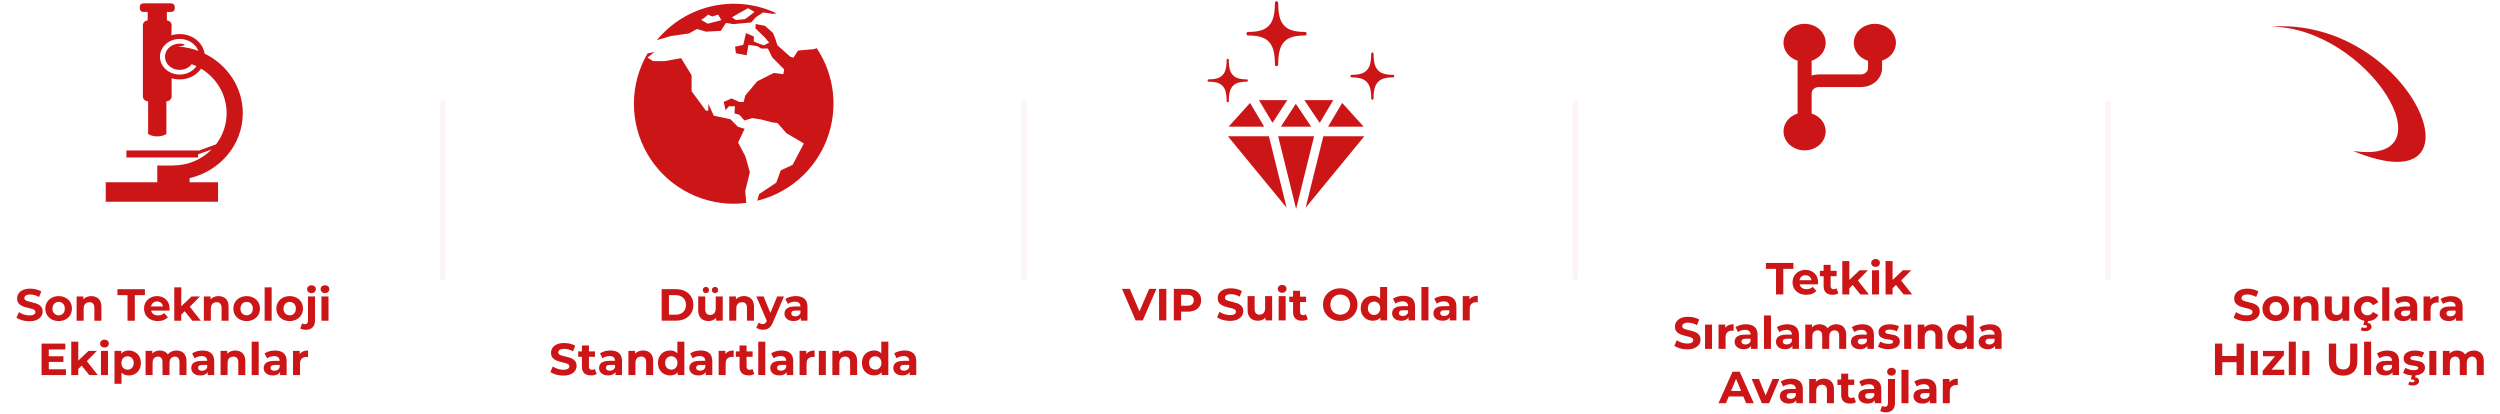 <svg width="1333" height="221" viewBox="0 0 1333 221" fill="none" xmlns="http://www.w3.org/2000/svg">
<path d="M15.614 171.288C14.27 171.288 12.982 171.112 11.75 170.76C10.518 170.392 9.526 169.92 8.774 169.344L10.094 166.416C10.814 166.928 11.662 167.352 12.638 167.688C13.63 168.008 14.63 168.168 15.638 168.168C16.406 168.168 17.022 168.096 17.486 167.952C17.966 167.792 18.318 167.576 18.542 167.304C18.766 167.032 18.878 166.72 18.878 166.368C18.878 165.92 18.702 165.568 18.35 165.312C17.998 165.04 17.534 164.824 16.958 164.664C16.382 164.488 15.742 164.328 15.038 164.184C14.35 164.024 13.654 163.832 12.95 163.608C12.262 163.384 11.63 163.096 11.054 162.744C10.478 162.392 10.006 161.928 9.638 161.352C9.286 160.776 9.11 160.04 9.11 159.144C9.11 158.184 9.366 157.312 9.878 156.528C10.406 155.728 11.19 155.096 12.23 154.632C13.286 154.152 14.606 153.912 16.19 153.912C17.246 153.912 18.286 154.04 19.31 154.296C20.334 154.536 21.238 154.904 22.022 155.4L20.822 158.352C20.038 157.904 19.254 157.576 18.47 157.368C17.686 157.144 16.918 157.032 16.166 157.032C15.414 157.032 14.798 157.12 14.318 157.296C13.838 157.472 13.494 157.704 13.286 157.992C13.078 158.264 12.974 158.584 12.974 158.952C12.974 159.384 13.15 159.736 13.502 160.008C13.854 160.264 14.318 160.472 14.894 160.632C15.47 160.792 16.102 160.952 16.79 161.112C17.494 161.272 18.19 161.456 18.878 161.664C19.582 161.872 20.222 162.152 20.798 162.504C21.374 162.856 21.838 163.32 22.19 163.896C22.558 164.472 22.742 165.2 22.742 166.08C22.742 167.024 22.478 167.888 21.95 168.672C21.422 169.456 20.63 170.088 19.574 170.568C18.534 171.048 17.214 171.288 15.614 171.288ZM31.278 171.192C29.902 171.192 28.678 170.904 27.606 170.328C26.55 169.752 25.71 168.968 25.086 167.976C24.478 166.968 24.174 165.824 24.174 164.544C24.174 163.248 24.478 162.104 25.086 161.112C25.71 160.104 26.55 159.32 27.606 158.76C28.678 158.184 29.902 157.896 31.278 157.896C32.638 157.896 33.854 158.184 34.926 158.76C35.998 159.32 36.838 160.096 37.446 161.088C38.054 162.08 38.358 163.232 38.358 164.544C38.358 165.824 38.054 166.968 37.446 167.976C36.838 168.968 35.998 169.752 34.926 170.328C33.854 170.904 32.638 171.192 31.278 171.192ZM31.278 168.12C31.902 168.12 32.462 167.976 32.958 167.688C33.454 167.4 33.846 166.992 34.134 166.464C34.422 165.92 34.566 165.28 34.566 164.544C34.566 163.792 34.422 163.152 34.134 162.624C33.846 162.096 33.454 161.688 32.958 161.4C32.462 161.112 31.902 160.968 31.278 160.968C30.654 160.968 30.094 161.112 29.598 161.4C29.102 161.688 28.702 162.096 28.398 162.624C28.11 163.152 27.966 163.792 27.966 164.544C27.966 165.28 28.11 165.92 28.398 166.464C28.702 166.992 29.102 167.4 29.598 167.688C30.094 167.976 30.654 168.12 31.278 168.12ZM48.709 157.896C49.733 157.896 50.645 158.104 51.445 158.52C52.261 158.92 52.901 159.544 53.365 160.392C53.829 161.224 54.061 162.296 54.061 163.608V171H50.317V164.184C50.317 163.144 50.085 162.376 49.621 161.88C49.173 161.384 48.533 161.136 47.701 161.136C47.109 161.136 46.573 161.264 46.093 161.52C45.629 161.76 45.261 162.136 44.989 162.648C44.733 163.16 44.605 163.816 44.605 164.616V171H40.861V158.088H44.437V161.664L43.765 160.584C44.229 159.72 44.893 159.056 45.757 158.592C46.621 158.128 47.605 157.896 48.709 157.896ZM67.995 171V157.368H62.619V154.2H77.259V157.368H71.883V171H67.995ZM84.183 171.192C82.711 171.192 81.415 170.904 80.295 170.328C79.191 169.752 78.335 168.968 77.727 167.976C77.119 166.968 76.815 165.824 76.815 164.544C76.815 163.248 77.111 162.104 77.703 161.112C78.311 160.104 79.135 159.32 80.175 158.76C81.215 158.184 82.391 157.896 83.703 157.896C84.967 157.896 86.103 158.168 87.111 158.712C88.135 159.24 88.943 160.008 89.535 161.016C90.127 162.008 90.423 163.2 90.423 164.592C90.423 164.736 90.415 164.904 90.399 165.096C90.383 165.272 90.367 165.44 90.351 165.6H79.863V163.416H88.383L86.943 164.064C86.943 163.392 86.807 162.808 86.535 162.312C86.263 161.816 85.887 161.432 85.407 161.16C84.927 160.872 84.367 160.728 83.727 160.728C83.087 160.728 82.519 160.872 82.023 161.16C81.543 161.432 81.167 161.824 80.895 162.336C80.623 162.832 80.487 163.424 80.487 164.112V164.688C80.487 165.392 80.639 166.016 80.943 166.56C81.263 167.088 81.703 167.496 82.263 167.784C82.839 168.056 83.511 168.192 84.279 168.192C84.967 168.192 85.567 168.088 86.079 167.88C86.607 167.672 87.087 167.36 87.519 166.944L89.511 169.104C88.919 169.776 88.175 170.296 87.279 170.664C86.383 171.016 85.351 171.192 84.183 171.192ZM96.011 168.36L96.108 163.8L102.132 158.088H106.596L100.812 163.968L98.868 165.552L96.011 168.36ZM92.915 171V153.192H96.659V171H92.915ZM102.54 171L98.171 165.576L100.524 162.672L107.076 171H102.54ZM116.537 157.896C117.561 157.896 118.473 158.104 119.273 158.52C120.089 158.92 120.729 159.544 121.193 160.392C121.657 161.224 121.889 162.296 121.889 163.608V171H118.145V164.184C118.145 163.144 117.913 162.376 117.449 161.88C117.001 161.384 116.361 161.136 115.529 161.136C114.937 161.136 114.401 161.264 113.921 161.52C113.457 161.76 113.089 162.136 112.817 162.648C112.561 163.16 112.433 163.816 112.433 164.616V171H108.689V158.088H112.265V161.664L111.593 160.584C112.057 159.72 112.721 159.056 113.585 158.592C114.449 158.128 115.433 157.896 116.537 157.896ZM131.52 171.192C130.144 171.192 128.92 170.904 127.848 170.328C126.792 169.752 125.952 168.968 125.328 167.976C124.72 166.968 124.416 165.824 124.416 164.544C124.416 163.248 124.72 162.104 125.328 161.112C125.952 160.104 126.792 159.32 127.848 158.76C128.92 158.184 130.144 157.896 131.52 157.896C132.88 157.896 134.096 158.184 135.168 158.76C136.24 159.32 137.08 160.096 137.688 161.088C138.296 162.08 138.6 163.232 138.6 164.544C138.6 165.824 138.296 166.968 137.688 167.976C137.08 168.968 136.24 169.752 135.168 170.328C134.096 170.904 132.88 171.192 131.52 171.192ZM131.52 168.12C132.144 168.12 132.704 167.976 133.2 167.688C133.696 167.4 134.088 166.992 134.376 166.464C134.664 165.92 134.808 165.28 134.808 164.544C134.808 163.792 134.664 163.152 134.376 162.624C134.088 162.096 133.696 161.688 133.2 161.4C132.704 161.112 132.144 160.968 131.52 160.968C130.896 160.968 130.336 161.112 129.84 161.4C129.344 161.688 128.944 162.096 128.64 162.624C128.352 163.152 128.208 163.792 128.208 164.544C128.208 165.28 128.352 165.92 128.64 166.464C128.944 166.992 129.344 167.4 129.84 167.688C130.336 167.976 130.896 168.12 131.52 168.12ZM141.103 171V153.192H144.847V171H141.103ZM154.466 171.192C153.09 171.192 151.866 170.904 150.794 170.328C149.738 169.752 148.898 168.968 148.274 167.976C147.666 166.968 147.362 165.824 147.362 164.544C147.362 163.248 147.666 162.104 148.274 161.112C148.898 160.104 149.738 159.32 150.794 158.76C151.866 158.184 153.09 157.896 154.466 157.896C155.826 157.896 157.042 158.184 158.114 158.76C159.186 159.32 160.026 160.096 160.634 161.088C161.242 162.08 161.546 163.232 161.546 164.544C161.546 165.824 161.242 166.968 160.634 167.976C160.026 168.968 159.186 169.752 158.114 170.328C157.042 170.904 155.826 171.192 154.466 171.192ZM154.466 168.12C155.09 168.12 155.65 167.976 156.146 167.688C156.642 167.4 157.034 166.992 157.322 166.464C157.61 165.92 157.754 165.28 157.754 164.544C157.754 163.792 157.61 163.152 157.322 162.624C157.034 162.096 156.642 161.688 156.146 161.4C155.65 161.112 155.09 160.968 154.466 160.968C153.842 160.968 153.282 161.112 152.786 161.4C152.29 161.688 151.89 162.096 151.586 162.624C151.298 163.152 151.154 163.792 151.154 164.544C151.154 165.28 151.298 165.92 151.586 166.464C151.89 166.992 152.29 167.4 152.786 167.688C153.282 167.976 153.842 168.12 154.466 168.12ZM163.088 175.848C162.512 175.848 161.96 175.784 161.432 175.656C160.904 175.544 160.456 175.368 160.088 175.128L161.096 172.416C161.528 172.72 162.056 172.872 162.68 172.872C163.144 172.872 163.512 172.712 163.784 172.392C164.072 172.088 164.216 171.624 164.216 171V158.088H167.96V170.976C167.96 172.464 167.536 173.648 166.688 174.528C165.84 175.408 164.64 175.848 163.088 175.848ZM166.088 156.288C165.4 156.288 164.84 156.088 164.408 155.688C163.976 155.288 163.76 154.792 163.76 154.2C163.76 153.608 163.976 153.112 164.408 152.712C164.84 152.312 165.4 152.112 166.088 152.112C166.776 152.112 167.336 152.304 167.768 152.688C168.2 153.056 168.416 153.536 168.416 154.128C168.416 154.752 168.2 155.272 167.768 155.688C167.352 156.088 166.792 156.288 166.088 156.288ZM171.408 171V158.088H175.152V171H171.408ZM173.28 156.288C172.592 156.288 172.032 156.088 171.6 155.688C171.168 155.288 170.952 154.792 170.952 154.2C170.952 153.608 171.168 153.112 171.6 152.712C172.032 152.312 172.592 152.112 173.28 152.112C173.968 152.112 174.528 152.304 174.96 152.688C175.392 153.056 175.608 153.536 175.608 154.128C175.608 154.752 175.392 155.272 174.96 155.688C174.544 156.088 173.984 156.288 173.28 156.288ZM25.728 189.968H33.816V192.992H25.728V189.968ZM26.016 196.88H35.16V200H22.152V183.2H34.848V186.32H26.016V196.88ZM41.086 197.36L41.182 192.8L47.206 187.088H51.67L45.886 192.968L43.942 194.552L41.086 197.36ZM37.99 200V182.192H41.734V200H37.99ZM47.614 200L43.246 194.576L45.598 191.672L52.15 200H47.614ZM53.834 200V187.088H57.578V200H53.834ZM55.706 185.288C55.017 185.288 54.458 185.088 54.026 184.688C53.593 184.288 53.377 183.792 53.377 183.2C53.377 182.608 53.593 182.112 54.026 181.712C54.458 181.312 55.017 181.112 55.706 181.112C56.394 181.112 56.953 181.304 57.386 181.688C57.818 182.056 58.033 182.536 58.033 183.128C58.033 183.752 57.818 184.272 57.386 184.688C56.969 185.088 56.41 185.288 55.706 185.288ZM68.684 200.192C67.596 200.192 66.644 199.952 65.828 199.472C65.012 198.992 64.372 198.264 63.908 197.288C63.46 196.296 63.236 195.048 63.236 193.544C63.236 192.024 63.452 190.776 63.884 189.8C64.316 188.824 64.94 188.096 65.756 187.616C66.572 187.136 67.548 186.896 68.684 186.896C69.9 186.896 70.988 187.176 71.948 187.736C72.924 188.28 73.692 189.048 74.252 190.04C74.828 191.032 75.116 192.2 75.116 193.544C75.116 194.904 74.828 196.08 74.252 197.072C73.692 198.064 72.924 198.832 71.948 199.376C70.988 199.92 69.9 200.192 68.684 200.192ZM61.052 204.656V187.088H64.628V189.728L64.556 193.568L64.796 197.384V204.656H61.052ZM68.036 197.12C68.66 197.12 69.212 196.976 69.692 196.688C70.188 196.4 70.58 195.992 70.868 195.464C71.172 194.92 71.324 194.28 71.324 193.544C71.324 192.792 71.172 192.152 70.868 191.624C70.58 191.096 70.188 190.688 69.692 190.4C69.212 190.112 68.66 189.968 68.036 189.968C67.412 189.968 66.852 190.112 66.356 190.4C65.86 190.688 65.468 191.096 65.18 191.624C64.892 192.152 64.748 192.792 64.748 193.544C64.748 194.28 64.892 194.92 65.18 195.464C65.468 195.992 65.86 196.4 66.356 196.688C66.852 196.976 67.412 197.12 68.036 197.12ZM94.159 186.896C95.183 186.896 96.087 187.104 96.871 187.52C97.671 187.92 98.294 188.544 98.743 189.392C99.207 190.224 99.439 191.296 99.439 192.608V200H95.695V193.184C95.695 192.144 95.478 191.376 95.046 190.88C94.615 190.384 94.007 190.136 93.222 190.136C92.678 190.136 92.191 190.264 91.758 190.52C91.326 190.76 90.99 191.128 90.751 191.624C90.51 192.12 90.391 192.752 90.391 193.52V200H86.647V193.184C86.647 192.144 86.43 191.376 85.999 190.88C85.582 190.384 84.983 190.136 84.198 190.136C83.654 190.136 83.166 190.264 82.734 190.52C82.302 190.76 81.966 191.128 81.727 191.624C81.487 192.12 81.367 192.752 81.367 193.52V200H77.623V187.088H81.198V190.616L80.526 189.584C80.975 188.704 81.606 188.04 82.422 187.592C83.254 187.128 84.198 186.896 85.254 186.896C86.439 186.896 87.471 187.2 88.35 187.808C89.246 188.4 89.838 189.312 90.126 190.544L88.806 190.184C89.239 189.176 89.927 188.376 90.871 187.784C91.831 187.192 92.927 186.896 94.159 186.896ZM110.714 200V197.48L110.474 196.928V192.416C110.474 191.616 110.226 190.992 109.73 190.544C109.25 190.096 108.506 189.872 107.498 189.872C106.81 189.872 106.13 189.984 105.458 190.208C104.802 190.416 104.242 190.704 103.778 191.072L102.434 188.456C103.138 187.96 103.986 187.576 104.978 187.304C105.97 187.032 106.978 186.896 108.002 186.896C109.97 186.896 111.498 187.36 112.586 188.288C113.674 189.216 114.218 190.664 114.218 192.632V200H110.714ZM106.778 200.192C105.77 200.192 104.906 200.024 104.186 199.688C103.466 199.336 102.914 198.864 102.53 198.272C102.146 197.68 101.954 197.016 101.954 196.28C101.954 195.512 102.138 194.84 102.506 194.264C102.89 193.688 103.49 193.24 104.306 192.92C105.122 192.584 106.186 192.416 107.498 192.416H110.93V194.6H107.906C107.026 194.6 106.418 194.744 106.082 195.032C105.762 195.32 105.602 195.68 105.602 196.112C105.602 196.592 105.786 196.976 106.154 197.264C106.538 197.536 107.058 197.672 107.714 197.672C108.338 197.672 108.898 197.528 109.394 197.24C109.89 196.936 110.25 196.496 110.474 195.92L111.05 197.648C110.778 198.48 110.282 199.112 109.562 199.544C108.842 199.976 107.914 200.192 106.778 200.192ZM125.455 186.896C126.479 186.896 127.391 187.104 128.191 187.52C129.007 187.92 129.647 188.544 130.111 189.392C130.575 190.224 130.807 191.296 130.807 192.608V200H127.063V193.184C127.063 192.144 126.831 191.376 126.367 190.88C125.919 190.384 125.279 190.136 124.447 190.136C123.855 190.136 123.319 190.264 122.839 190.52C122.375 190.76 122.007 191.136 121.735 191.648C121.479 192.16 121.351 192.816 121.351 193.616V200H117.607V187.088H121.183V190.664L120.511 189.584C120.975 188.72 121.639 188.056 122.503 187.592C123.367 187.128 124.351 186.896 125.455 186.896ZM134.201 200V182.192H137.945V200H134.201ZM149.339 200V197.48L149.099 196.928V192.416C149.099 191.616 148.851 190.992 148.355 190.544C147.875 190.096 147.131 189.872 146.123 189.872C145.435 189.872 144.755 189.984 144.083 190.208C143.427 190.416 142.867 190.704 142.403 191.072L141.059 188.456C141.763 187.96 142.611 187.576 143.603 187.304C144.595 187.032 145.603 186.896 146.627 186.896C148.595 186.896 150.123 187.36 151.211 188.288C152.299 189.216 152.843 190.664 152.843 192.632V200H149.339ZM145.403 200.192C144.395 200.192 143.531 200.024 142.811 199.688C142.091 199.336 141.539 198.864 141.155 198.272C140.771 197.68 140.579 197.016 140.579 196.28C140.579 195.512 140.763 194.84 141.131 194.264C141.515 193.688 142.115 193.24 142.931 192.92C143.747 192.584 144.811 192.416 146.123 192.416H149.555V194.6H146.531C145.651 194.6 145.043 194.744 144.707 195.032C144.387 195.32 144.227 195.68 144.227 196.112C144.227 196.592 144.411 196.976 144.779 197.264C145.163 197.536 145.683 197.672 146.339 197.672C146.963 197.672 147.523 197.528 148.019 197.24C148.515 196.936 148.875 196.496 149.099 195.92L149.675 197.648C149.403 198.48 148.907 199.112 148.187 199.544C147.467 199.976 146.539 200.192 145.403 200.192ZM156.232 200V187.088H159.808V190.736L159.304 189.68C159.688 188.768 160.304 188.08 161.152 187.616C162 187.136 163.032 186.896 164.248 186.896V190.352C164.088 190.336 163.944 190.328 163.816 190.328C163.688 190.312 163.552 190.304 163.408 190.304C162.384 190.304 161.552 190.6 160.912 191.192C160.288 191.768 159.976 192.672 159.976 193.904V200H156.232Z" fill="#CC1517"/>
<path d="M129.458 60.359C129.458 46.493 121.167 34.46 109.101 28.577C108.189 22.702 102.594 18.165 95.831 18.165C94.279 18.167 92.79 18.407 91.407 18.848L91.517 13.427C91.515 12.102 90.404 11.01 88.976 10.866L88.963 6.663C88.963 6.564 88.94 6.471 88.931 6.375H91.252C92.31 6.374 93.167 5.601 93.167 4.647V3.496C93.167 2.543 92.31 1.771 91.253 1.77H76.453C75.394 1.77 74.536 2.543 74.535 3.496V4.647C74.535 5.602 75.394 6.375 76.453 6.375H78.771C78.761 6.471 78.739 6.564 78.739 6.663V10.866C77.298 11.011 76.187 12.102 76.185 13.428V51.427C76.185 52.834 77.429 53.972 78.98 54.011V71.435H79.079C79.529 71.928 81.494 72.731 83.85 72.731C86.21 72.731 88.174 71.928 88.623 71.435H88.72V54.012C90.272 53.974 91.515 52.833 91.517 51.428V41.695C92.808 42.108 94.297 42.346 95.849 42.347C100.642 42.347 104.857 40.045 107.226 36.607C115.382 41.51 120.834 50.322 120.834 60.36C120.834 66.583 118.736 72.337 115.202 76.978L105.573 80.445V80.218H67.403V83.96H105.573V82.304L112.841 79.688C107.665 84.938 100.41 88.212 92.386 88.212V88.276H83.853V97.2H56.383V107.564H116.274V97.2H101.102V94.981C117.35 91.204 129.458 77.119 129.458 60.359L129.458 60.359ZM95.831 39.756C90.019 39.756 85.29 35.495 85.29 30.256C85.29 25.018 90.019 20.757 95.831 20.757C100.435 20.757 104.349 23.435 105.782 27.153C102.552 25.905 98.807 25.067 94.883 24.812C100.497 24.302 98.3 23.261 95.832 23.261C95.831 23.261 95.83 23.261 95.829 23.261C95.8 23.261 95.765 23.261 95.73 23.261C91.443 23.261 87.968 26.392 87.968 30.256C87.968 34.119 91.443 37.251 95.73 37.251C95.765 37.251 95.8 37.251 95.835 37.25C98.469 37.25 100.801 36.062 102.202 34.246C103.085 34.537 103.931 34.891 104.754 35.282C102.892 37.963 99.594 39.756 95.831 39.756L95.831 39.756Z" fill="#CC1517"/>
<path d="M352.793 170.977V154.177H360.425C362.249 154.177 363.857 154.529 365.249 155.233C366.641 155.921 367.729 156.889 368.513 158.137C369.297 159.385 369.689 160.865 369.689 162.577C369.689 164.273 369.297 165.753 368.513 167.017C367.729 168.265 366.641 169.241 365.249 169.945C363.857 170.633 362.249 170.977 360.425 170.977H352.793ZM356.681 167.785H360.233C361.353 167.785 362.321 167.577 363.137 167.161C363.969 166.729 364.609 166.121 365.057 165.337C365.521 164.553 365.753 163.633 365.753 162.577C365.753 161.505 365.521 160.585 365.057 159.817C364.609 159.033 363.969 158.433 363.137 158.017C362.321 157.585 361.353 157.369 360.233 157.369H356.681V167.785ZM377.805 171.169C376.733 171.169 375.773 170.961 374.925 170.545C374.093 170.129 373.445 169.497 372.981 168.649C372.517 167.785 372.285 166.689 372.285 165.361V158.065H376.029V164.809C376.029 165.881 376.253 166.673 376.701 167.185C377.165 167.681 377.813 167.929 378.645 167.929C379.221 167.929 379.733 167.809 380.181 167.569C380.629 167.313 380.981 166.929 381.237 166.417C381.493 165.889 381.621 165.233 381.621 164.449V158.065H385.365V170.977H381.813V167.425L382.461 168.457C382.029 169.353 381.389 170.033 380.541 170.497C379.709 170.945 378.797 171.169 377.805 171.169ZM381.237 156.289C380.773 156.289 380.381 156.137 380.061 155.833C379.741 155.529 379.581 155.129 379.581 154.633C379.581 154.137 379.741 153.737 380.061 153.433C380.381 153.129 380.773 152.977 381.237 152.977C381.701 152.977 382.093 153.129 382.413 153.433C382.749 153.737 382.917 154.137 382.917 154.633C382.917 155.129 382.749 155.529 382.413 155.833C382.093 156.137 381.701 156.289 381.237 156.289ZM376.389 156.289C375.925 156.289 375.525 156.137 375.189 155.833C374.869 155.529 374.709 155.129 374.709 154.633C374.709 154.137 374.869 153.737 375.189 153.433C375.525 153.129 375.925 152.977 376.389 152.977C376.853 152.977 377.245 153.129 377.565 153.433C377.885 153.737 378.045 154.137 378.045 154.633C378.045 155.129 377.885 155.529 377.565 155.833C377.245 156.137 376.853 156.289 376.389 156.289ZM396.681 157.873C397.705 157.873 398.617 158.081 399.417 158.497C400.233 158.897 400.873 159.521 401.337 160.369C401.801 161.201 402.033 162.273 402.033 163.585V170.977H398.289V164.161C398.289 163.121 398.057 162.353 397.593 161.857C397.145 161.361 396.505 161.113 395.673 161.113C395.081 161.113 394.545 161.241 394.065 161.497C393.601 161.737 393.233 162.113 392.961 162.625C392.705 163.137 392.577 163.793 392.577 164.593V170.977H388.833V158.065H392.409V161.641L391.737 160.561C392.201 159.697 392.865 159.033 393.729 158.569C394.593 158.105 395.577 157.873 396.681 157.873ZM406.825 175.825C406.153 175.825 405.489 175.721 404.833 175.513C404.177 175.305 403.641 175.017 403.225 174.649L404.593 171.985C404.881 172.241 405.209 172.441 405.577 172.585C405.961 172.729 406.337 172.801 406.705 172.801C407.233 172.801 407.649 172.673 407.953 172.417C408.273 172.177 408.561 171.769 408.817 171.193L409.489 169.609L409.777 169.201L414.409 158.065H418.009L412.177 171.769C411.761 172.809 411.281 173.625 410.737 174.217C410.209 174.809 409.617 175.225 408.961 175.465C408.321 175.705 407.609 175.825 406.825 175.825ZM409.033 171.481L403.273 158.065H407.137L411.601 168.865L409.033 171.481ZM427.035 170.977V168.457L426.795 167.905V163.393C426.795 162.593 426.547 161.969 426.051 161.521C425.571 161.073 424.827 160.849 423.819 160.849C423.131 160.849 422.451 160.961 421.779 161.185C421.123 161.393 420.563 161.681 420.099 162.049L418.755 159.433C419.459 158.937 420.307 158.553 421.299 158.281C422.291 158.009 423.299 157.873 424.323 157.873C426.291 157.873 427.819 158.337 428.907 159.265C429.995 160.193 430.539 161.641 430.539 163.609V170.977H427.035ZM423.099 171.169C422.091 171.169 421.227 171.001 420.507 170.665C419.787 170.313 419.235 169.841 418.851 169.249C418.467 168.657 418.275 167.993 418.275 167.257C418.275 166.489 418.459 165.817 418.827 165.241C419.211 164.665 419.811 164.217 420.627 163.897C421.443 163.561 422.507 163.393 423.819 163.393H427.251V165.577H424.227C423.347 165.577 422.739 165.721 422.403 166.009C422.083 166.297 421.923 166.657 421.923 167.089C421.923 167.569 422.107 167.953 422.475 168.241C422.859 168.513 423.379 168.649 424.035 168.649C424.659 168.649 425.219 168.505 425.715 168.217C426.211 167.913 426.571 167.473 426.795 166.897L427.371 168.625C427.099 169.457 426.603 170.089 425.883 170.521C425.163 170.953 424.235 171.169 423.099 171.169ZM300.305 200.265C298.961 200.265 297.673 200.089 296.441 199.737C295.209 199.369 294.217 198.897 293.465 198.321L294.785 195.393C295.505 195.905 296.353 196.329 297.329 196.665C298.321 196.985 299.321 197.145 300.329 197.145C301.097 197.145 301.713 197.073 302.177 196.929C302.657 196.769 303.009 196.553 303.233 196.281C303.457 196.009 303.569 195.697 303.569 195.345C303.569 194.897 303.393 194.545 303.041 194.289C302.689 194.017 302.225 193.801 301.649 193.641C301.073 193.465 300.433 193.305 299.729 193.161C299.041 193.001 298.345 192.809 297.641 192.585C296.953 192.361 296.321 192.073 295.745 191.721C295.169 191.369 294.697 190.905 294.329 190.329C293.977 189.753 293.801 189.017 293.801 188.121C293.801 187.161 294.057 186.289 294.569 185.505C295.097 184.705 295.881 184.073 296.921 183.609C297.977 183.129 299.297 182.889 300.881 182.889C301.937 182.889 302.977 183.017 304.001 183.273C305.025 183.513 305.929 183.881 306.713 184.377L305.513 187.329C304.729 186.881 303.945 186.553 303.161 186.345C302.377 186.121 301.609 186.009 300.857 186.009C300.105 186.009 299.489 186.097 299.009 186.273C298.529 186.449 298.185 186.681 297.977 186.969C297.769 187.241 297.665 187.561 297.665 187.929C297.665 188.361 297.841 188.713 298.193 188.985C298.545 189.241 299.009 189.449 299.585 189.609C300.161 189.769 300.793 189.929 301.481 190.089C302.185 190.249 302.881 190.433 303.569 190.641C304.273 190.849 304.913 191.129 305.489 191.481C306.065 191.833 306.529 192.297 306.881 192.873C307.249 193.449 307.433 194.177 307.433 195.057C307.433 196.001 307.169 196.865 306.641 197.649C306.113 198.433 305.321 199.065 304.265 199.545C303.225 200.025 301.905 200.265 300.305 200.265ZM315.106 200.169C313.586 200.169 312.402 199.785 311.554 199.017C310.706 198.233 310.282 197.073 310.282 195.537V184.209H314.026V195.489C314.026 196.033 314.17 196.457 314.458 196.761C314.746 197.049 315.138 197.193 315.634 197.193C316.226 197.193 316.73 197.033 317.146 196.713L318.154 199.353C317.77 199.625 317.306 199.833 316.762 199.977C316.234 200.105 315.682 200.169 315.106 200.169ZM308.29 190.233V187.353H317.242V190.233H308.29ZM328.175 199.977V197.457L327.935 196.905V192.393C327.935 191.593 327.687 190.969 327.191 190.521C326.711 190.073 325.967 189.849 324.959 189.849C324.271 189.849 323.591 189.961 322.919 190.185C322.263 190.393 321.703 190.681 321.239 191.049L319.895 188.433C320.599 187.937 321.447 187.553 322.439 187.281C323.431 187.009 324.439 186.873 325.463 186.873C327.431 186.873 328.959 187.337 330.047 188.265C331.135 189.193 331.679 190.641 331.679 192.609V199.977H328.175ZM324.239 200.169C323.231 200.169 322.367 200.001 321.647 199.665C320.927 199.313 320.375 198.841 319.991 198.249C319.607 197.657 319.415 196.993 319.415 196.257C319.415 195.489 319.599 194.817 319.967 194.241C320.351 193.665 320.951 193.217 321.767 192.897C322.583 192.561 323.647 192.393 324.959 192.393H328.391V194.577H325.367C324.487 194.577 323.879 194.721 323.543 195.009C323.223 195.297 323.063 195.657 323.063 196.089C323.063 196.569 323.247 196.953 323.615 197.241C323.999 197.513 324.519 197.649 325.175 197.649C325.799 197.649 326.359 197.505 326.855 197.217C327.351 196.913 327.711 196.473 327.935 195.897L328.511 197.625C328.239 198.457 327.743 199.089 327.023 199.521C326.303 199.953 325.375 200.169 324.239 200.169ZM342.916 186.873C343.94 186.873 344.852 187.081 345.652 187.497C346.468 187.897 347.108 188.521 347.572 189.369C348.036 190.201 348.268 191.273 348.268 192.585V199.977H344.524V193.161C344.524 192.121 344.292 191.353 343.828 190.857C343.38 190.361 342.74 190.113 341.908 190.113C341.316 190.113 340.78 190.241 340.3 190.497C339.836 190.737 339.468 191.113 339.196 191.625C338.94 192.137 338.812 192.793 338.812 193.593V199.977H335.068V187.065H338.644V190.641L337.972 189.561C338.436 188.697 339.1 188.033 339.964 187.569C340.828 187.105 341.812 186.873 342.916 186.873ZM357.299 200.169C356.083 200.169 354.987 199.897 354.011 199.353C353.035 198.793 352.259 198.017 351.683 197.025C351.123 196.033 350.843 194.865 350.843 193.521C350.843 192.161 351.123 190.985 351.683 189.993C352.259 189.001 353.035 188.233 354.011 187.689C354.987 187.145 356.083 186.873 357.299 186.873C358.387 186.873 359.339 187.113 360.155 187.593C360.971 188.073 361.603 188.801 362.051 189.777C362.499 190.753 362.723 192.001 362.723 193.521C362.723 195.025 362.507 196.273 362.075 197.265C361.643 198.241 361.019 198.969 360.203 199.449C359.403 199.929 358.435 200.169 357.299 200.169ZM357.947 197.097C358.555 197.097 359.107 196.953 359.603 196.665C360.099 196.377 360.491 195.969 360.779 195.441C361.083 194.897 361.235 194.257 361.235 193.521C361.235 192.769 361.083 192.129 360.779 191.601C360.491 191.073 360.099 190.665 359.603 190.377C359.107 190.089 358.555 189.945 357.947 189.945C357.323 189.945 356.763 190.089 356.267 190.377C355.771 190.665 355.371 191.073 355.067 191.601C354.779 192.129 354.635 192.769 354.635 193.521C354.635 194.257 354.779 194.897 355.067 195.441C355.371 195.969 355.771 196.377 356.267 196.665C356.763 196.953 357.323 197.097 357.947 197.097ZM361.331 199.977V197.337L361.403 193.497L361.163 189.681V182.169H364.907V199.977H361.331ZM376.293 199.977V197.457L376.053 196.905V192.393C376.053 191.593 375.805 190.969 375.309 190.521C374.829 190.073 374.085 189.849 373.077 189.849C372.389 189.849 371.709 189.961 371.037 190.185C370.381 190.393 369.821 190.681 369.357 191.049L368.013 188.433C368.717 187.937 369.565 187.553 370.557 187.281C371.549 187.009 372.557 186.873 373.581 186.873C375.549 186.873 377.077 187.337 378.165 188.265C379.253 189.193 379.797 190.641 379.797 192.609V199.977H376.293ZM372.357 200.169C371.349 200.169 370.485 200.001 369.765 199.665C369.045 199.313 368.493 198.841 368.109 198.249C367.725 197.657 367.533 196.993 367.533 196.257C367.533 195.489 367.717 194.817 368.085 194.241C368.469 193.665 369.069 193.217 369.885 192.897C370.701 192.561 371.765 192.393 373.077 192.393H376.509V194.577H373.485C372.605 194.577 371.997 194.721 371.661 195.009C371.341 195.297 371.181 195.657 371.181 196.089C371.181 196.569 371.365 196.953 371.733 197.241C372.117 197.513 372.637 197.649 373.293 197.649C373.917 197.649 374.477 197.505 374.973 197.217C375.469 196.913 375.829 196.473 376.053 195.897L376.629 197.625C376.357 198.457 375.861 199.089 375.141 199.521C374.421 199.953 373.493 200.169 372.357 200.169ZM383.185 199.977V187.065H386.761V190.713L386.257 189.657C386.641 188.745 387.257 188.057 388.105 187.593C388.953 187.113 389.985 186.873 391.201 186.873V190.329C391.041 190.313 390.897 190.305 390.769 190.305C390.641 190.289 390.505 190.281 390.361 190.281C389.337 190.281 388.505 190.577 387.865 191.169C387.241 191.745 386.929 192.649 386.929 193.881V199.977H383.185ZM399.153 200.169C397.633 200.169 396.449 199.785 395.601 199.017C394.753 198.233 394.329 197.073 394.329 195.537V184.209H398.073V195.489C398.073 196.033 398.217 196.457 398.505 196.761C398.793 197.049 399.185 197.193 399.681 197.193C400.273 197.193 400.777 197.033 401.193 196.713L402.201 199.353C401.817 199.625 401.353 199.833 400.809 199.977C400.281 200.105 399.729 200.169 399.153 200.169ZM392.337 190.233V187.353H401.289V190.233H392.337ZM404.302 199.977V182.169H408.046V199.977H404.302ZM419.441 199.977V197.457L419.201 196.905V192.393C419.201 191.593 418.953 190.969 418.457 190.521C417.977 190.073 417.233 189.849 416.225 189.849C415.537 189.849 414.857 189.961 414.185 190.185C413.529 190.393 412.969 190.681 412.505 191.049L411.161 188.433C411.865 187.937 412.713 187.553 413.705 187.281C414.697 187.009 415.705 186.873 416.729 186.873C418.697 186.873 420.225 187.337 421.313 188.265C422.401 189.193 422.945 190.641 422.945 192.609V199.977H419.441ZM415.505 200.169C414.497 200.169 413.633 200.001 412.913 199.665C412.193 199.313 411.641 198.841 411.257 198.249C410.873 197.657 410.681 196.993 410.681 196.257C410.681 195.489 410.865 194.817 411.233 194.241C411.617 193.665 412.217 193.217 413.033 192.897C413.849 192.561 414.913 192.393 416.225 192.393H419.657V194.577H416.633C415.753 194.577 415.145 194.721 414.809 195.009C414.489 195.297 414.329 195.657 414.329 196.089C414.329 196.569 414.513 196.953 414.881 197.241C415.265 197.513 415.785 197.649 416.441 197.649C417.065 197.649 417.625 197.505 418.121 197.217C418.617 196.913 418.977 196.473 419.201 195.897L419.777 197.625C419.505 198.457 419.009 199.089 418.289 199.521C417.569 199.953 416.641 200.169 415.505 200.169ZM426.333 199.977V187.065H429.909V190.713L429.405 189.657C429.789 188.745 430.405 188.057 431.253 187.593C432.101 187.113 433.133 186.873 434.349 186.873V190.329C434.189 190.313 434.045 190.305 433.917 190.305C433.789 190.289 433.653 190.281 433.509 190.281C432.485 190.281 431.653 190.577 431.013 191.169C430.389 191.745 430.077 192.649 430.077 193.881V199.977H426.333ZM436.599 199.977V187.065H440.343V199.977H436.599ZM451.666 186.873C452.69 186.873 453.602 187.081 454.402 187.497C455.218 187.897 455.858 188.521 456.322 189.369C456.786 190.201 457.018 191.273 457.018 192.585V199.977H453.274V193.161C453.274 192.121 453.042 191.353 452.578 190.857C452.13 190.361 451.49 190.113 450.658 190.113C450.066 190.113 449.53 190.241 449.05 190.497C448.586 190.737 448.218 191.113 447.946 191.625C447.69 192.137 447.562 192.793 447.562 193.593V199.977H443.818V187.065H447.394V190.641L446.722 189.561C447.186 188.697 447.85 188.033 448.714 187.569C449.578 187.105 450.562 186.873 451.666 186.873ZM466.049 200.169C464.833 200.169 463.737 199.897 462.761 199.353C461.785 198.793 461.009 198.017 460.433 197.025C459.873 196.033 459.593 194.865 459.593 193.521C459.593 192.161 459.873 190.985 460.433 189.993C461.009 189.001 461.785 188.233 462.761 187.689C463.737 187.145 464.833 186.873 466.049 186.873C467.137 186.873 468.089 187.113 468.905 187.593C469.721 188.073 470.353 188.801 470.801 189.777C471.249 190.753 471.473 192.001 471.473 193.521C471.473 195.025 471.257 196.273 470.825 197.265C470.393 198.241 469.769 198.969 468.953 199.449C468.153 199.929 467.185 200.169 466.049 200.169ZM466.697 197.097C467.305 197.097 467.857 196.953 468.353 196.665C468.849 196.377 469.241 195.969 469.529 195.441C469.833 194.897 469.985 194.257 469.985 193.521C469.985 192.769 469.833 192.129 469.529 191.601C469.241 191.073 468.849 190.665 468.353 190.377C467.857 190.089 467.305 189.945 466.697 189.945C466.073 189.945 465.513 190.089 465.017 190.377C464.521 190.665 464.121 191.073 463.817 191.601C463.529 192.129 463.385 192.769 463.385 193.521C463.385 194.257 463.529 194.897 463.817 195.441C464.121 195.969 464.521 196.377 465.017 196.665C465.513 196.953 466.073 197.097 466.697 197.097ZM470.081 199.977V197.337L470.153 193.497L469.913 189.681V182.169H473.657V199.977H470.081ZM485.043 199.977V197.457L484.803 196.905V192.393C484.803 191.593 484.555 190.969 484.059 190.521C483.579 190.073 482.835 189.849 481.827 189.849C481.139 189.849 480.459 189.961 479.787 190.185C479.131 190.393 478.571 190.681 478.107 191.049L476.763 188.433C477.467 187.937 478.315 187.553 479.307 187.281C480.299 187.009 481.307 186.873 482.331 186.873C484.299 186.873 485.827 187.337 486.915 188.265C488.003 189.193 488.547 190.641 488.547 192.609V199.977H485.043ZM481.107 200.169C480.099 200.169 479.235 200.001 478.515 199.665C477.795 199.313 477.243 198.841 476.859 198.249C476.475 197.657 476.283 196.993 476.283 196.257C476.283 195.489 476.467 194.817 476.835 194.241C477.219 193.665 477.819 193.217 478.635 192.897C479.451 192.561 480.515 192.393 481.827 192.393H485.259V194.577H482.235C481.355 194.577 480.747 194.721 480.411 195.009C480.091 195.297 479.931 195.657 479.931 196.089C479.931 196.569 480.115 196.953 480.483 197.241C480.867 197.513 481.387 197.649 482.043 197.649C482.667 197.649 483.227 197.505 483.723 197.217C484.219 196.913 484.579 196.473 484.803 195.897L485.379 197.625C485.107 198.457 484.611 199.089 483.891 199.521C483.171 199.953 482.243 200.169 481.107 200.169Z" fill="#CC1517"/>
<path d="M435.483 25.699L433.903 26.213L425.49 26.955L423.072 30.762L421.34 30.21L414.507 24.138L413.517 20.978L412.165 17.59L407.921 13.783L402.915 12.812L402.8 15.097L407.711 19.893L410.11 22.711L407.407 24.138L405.218 23.491L401.925 22.102V19.456L397.737 17.666L396.309 23.929L391.951 24.9L392.388 28.402L398.099 29.487L399.089 23.91L403.771 24.614L405.941 25.889H409.443L411.785 30.61L418.142 37.044L417.667 39.556L412.546 38.909L403.714 43.363L397.356 50.977L396.538 54.365H394.235L389.99 52.462L385.859 54.365L386.887 58.724L388.677 56.65H391.855L391.627 60.457L394.254 61.218L396.938 64.245L401.125 62.969L406.017 63.731L411.728 65.253L414.545 65.596L419.342 71.04L428.612 76.484L422.616 87.905L416.296 90.836L413.898 97.384L404.742 103.494L403.771 107.016C412.089 104.983 419.795 100.977 426.237 95.335C432.679 89.694 437.666 82.583 440.777 74.606C443.888 66.628 445.032 58.018 444.11 49.505C443.188 40.992 440.229 32.826 435.483 25.699Z" fill="#CC1517"/>
<path d="M397.357 83.2L393.55 76.005L397.034 68.676L393.474 67.61L389.477 63.594L380.607 61.691L377.675 55.352V59.007H376.381L368.767 48.652V40.124L363.171 31.025L354.281 32.605H348.266L345.24 30.702L349.047 27.656L345.24 28.532C340.526 36.626 338.029 45.819 338 55.186C337.971 64.552 340.411 73.761 345.074 81.885C349.737 90.008 356.458 96.759 364.561 101.458C372.663 106.157 381.861 108.637 391.228 108.649C393.463 108.626 395.694 108.467 397.909 108.173L397.357 101.721C397.357 101.721 399.813 92.203 399.813 91.823C399.813 91.442 397.357 83.2 397.357 83.2Z" fill="#CC1517"/>
<path d="M357.748 19.189L367.266 17.856L371.625 15.477L376.536 16.885L384.378 16.448L387.081 12.222L390.983 12.869L400.5 11.974L403.127 9.081L406.934 6.626L412.15 7.406L414.053 7.121C403.353 2.048 391.265 0.696 379.708 3.279C368.152 5.862 357.79 12.232 350.268 21.378L357.748 19.189ZM393.477 7.349L398.844 4.36L402.347 6.378L397.284 10.185L392.449 10.68L390.279 9.271L393.477 7.349ZM377.354 7.768L379.81 8.796L382.912 7.768L384.625 10.737L377.354 12.641L373.871 10.623C373.871 10.623 377.278 8.434 377.354 7.768Z" fill="#CC1517"/>
<path d="M236 55L236 148" stroke="#CC1517" stroke-opacity="0.05" stroke-width="3" stroke-linecap="round"/>
<path d="M546 55L546 148" stroke="#CC1517" stroke-opacity="0.05" stroke-width="3" stroke-linecap="round"/>
<path d="M840 55L840 148" stroke="#CC1517" stroke-opacity="0.05" stroke-width="3" stroke-linecap="round"/>
<path d="M1124 55L1124 148" stroke="#CC1517" stroke-opacity="0.05" stroke-width="3" stroke-linecap="round"/>
<path d="M605.493 170.82L598.245 154.02H602.445L608.781 168.9H606.309L612.741 154.02H616.605L609.333 170.82H605.493ZM618.008 170.82V154.02H621.896V170.82H618.008ZM625.883 170.82V154.02H633.155C634.659 154.02 635.955 154.268 637.043 154.764C638.131 155.244 638.971 155.94 639.563 156.852C640.155 157.764 640.451 158.852 640.451 160.116C640.451 161.364 640.155 162.444 639.563 163.356C638.971 164.268 638.131 164.972 637.043 165.468C635.955 165.948 634.659 166.188 633.155 166.188H628.043L629.771 164.436V170.82H625.883ZM629.771 164.868L628.043 163.02H632.939C634.139 163.02 635.035 162.764 635.627 162.252C636.219 161.74 636.515 161.028 636.515 160.116C636.515 159.188 636.219 158.468 635.627 157.956C635.035 157.444 634.139 157.188 632.939 157.188H628.043L629.771 155.34V164.868ZM655.778 171.108C654.434 171.108 653.146 170.932 651.914 170.58C650.682 170.212 649.69 169.74 648.938 169.164L650.258 166.236C650.978 166.748 651.826 167.172 652.802 167.508C653.794 167.828 654.794 167.988 655.802 167.988C656.57 167.988 657.186 167.916 657.65 167.772C658.13 167.612 658.482 167.396 658.706 167.124C658.93 166.852 659.042 166.54 659.042 166.188C659.042 165.74 658.866 165.388 658.514 165.132C658.162 164.86 657.698 164.644 657.122 164.484C656.546 164.308 655.906 164.148 655.202 164.004C654.514 163.844 653.818 163.652 653.114 163.428C652.426 163.204 651.794 162.916 651.218 162.564C650.642 162.212 650.17 161.748 649.802 161.172C649.45 160.596 649.274 159.86 649.274 158.964C649.274 158.004 649.53 157.132 650.042 156.348C650.57 155.548 651.354 154.916 652.394 154.452C653.45 153.972 654.77 153.732 656.354 153.732C657.41 153.732 658.45 153.86 659.474 154.116C660.498 154.356 661.402 154.724 662.186 155.22L660.986 158.172C660.202 157.724 659.418 157.396 658.634 157.188C657.85 156.964 657.082 156.852 656.33 156.852C655.578 156.852 654.962 156.94 654.482 157.116C654.002 157.292 653.658 157.524 653.45 157.812C653.242 158.084 653.138 158.404 653.138 158.772C653.138 159.204 653.314 159.556 653.666 159.828C654.018 160.084 654.482 160.292 655.058 160.452C655.634 160.612 656.266 160.772 656.954 160.932C657.658 161.092 658.354 161.276 659.042 161.484C659.746 161.692 660.386 161.972 660.962 162.324C661.538 162.676 662.002 163.14 662.354 163.716C662.722 164.292 662.906 165.02 662.906 165.9C662.906 166.844 662.642 167.708 662.114 168.492C661.586 169.276 660.794 169.908 659.738 170.388C658.698 170.868 657.378 171.108 655.778 171.108ZM670.746 171.012C669.674 171.012 668.714 170.804 667.866 170.388C667.034 169.972 666.386 169.34 665.922 168.492C665.458 167.628 665.226 166.532 665.226 165.204V157.908H668.97V164.652C668.97 165.724 669.194 166.516 669.642 167.028C670.106 167.524 670.754 167.772 671.586 167.772C672.162 167.772 672.674 167.652 673.122 167.412C673.57 167.156 673.922 166.772 674.178 166.26C674.434 165.732 674.562 165.076 674.562 164.292V157.908H678.306V170.82H674.754V167.268L675.402 168.3C674.97 169.196 674.33 169.876 673.482 170.34C672.65 170.788 671.738 171.012 670.746 171.012ZM681.775 170.82V157.908H685.519V170.82H681.775ZM683.647 156.108C682.959 156.108 682.399 155.908 681.967 155.508C681.535 155.108 681.319 154.612 681.319 154.02C681.319 153.428 681.535 152.932 681.967 152.532C682.399 152.132 682.959 151.932 683.647 151.932C684.335 151.932 684.895 152.124 685.327 152.508C685.759 152.876 685.975 153.356 685.975 153.948C685.975 154.572 685.759 155.092 685.327 155.508C684.911 155.908 684.351 156.108 683.647 156.108ZM694.274 171.012C692.754 171.012 691.57 170.628 690.722 169.86C689.874 169.076 689.45 167.916 689.45 166.38V155.052H693.194V166.332C693.194 166.876 693.338 167.3 693.626 167.604C693.914 167.892 694.306 168.036 694.802 168.036C695.394 168.036 695.898 167.876 696.314 167.556L697.322 170.196C696.938 170.468 696.474 170.676 695.93 170.82C695.402 170.948 694.85 171.012 694.274 171.012ZM687.458 161.076V158.196H696.41V161.076H687.458ZM714.644 171.108C713.316 171.108 712.084 170.892 710.948 170.46C709.828 170.028 708.852 169.42 708.02 168.636C707.204 167.852 706.564 166.932 706.1 165.876C705.652 164.82 705.428 163.668 705.428 162.42C705.428 161.172 705.652 160.02 706.1 158.964C706.564 157.908 707.212 156.988 708.044 156.204C708.876 155.42 709.852 154.812 710.972 154.38C712.092 153.948 713.308 153.732 714.62 153.732C715.948 153.732 717.164 153.948 718.268 154.38C719.388 154.812 720.356 155.42 721.172 156.204C722.004 156.988 722.652 157.908 723.116 158.964C723.58 160.004 723.812 161.156 723.812 162.42C723.812 163.668 723.58 164.828 723.116 165.9C722.652 166.956 722.004 167.876 721.172 168.66C720.356 169.428 719.388 170.028 718.268 170.46C717.164 170.892 715.956 171.108 714.644 171.108ZM714.62 167.796C715.372 167.796 716.06 167.668 716.684 167.412C717.324 167.156 717.884 166.788 718.364 166.308C718.844 165.828 719.212 165.26 719.468 164.604C719.74 163.948 719.876 163.22 719.876 162.42C719.876 161.62 719.74 160.892 719.468 160.236C719.212 159.58 718.844 159.012 718.364 158.532C717.9 158.052 717.348 157.684 716.708 157.428C716.068 157.172 715.372 157.044 714.62 157.044C713.868 157.044 713.172 157.172 712.532 157.428C711.908 157.684 711.356 158.052 710.876 158.532C710.396 159.012 710.02 159.58 709.748 160.236C709.492 160.892 709.364 161.62 709.364 162.42C709.364 163.204 709.492 163.932 709.748 164.604C710.02 165.26 710.388 165.828 710.852 166.308C711.332 166.788 711.892 167.156 712.532 167.412C713.172 167.668 713.868 167.796 714.62 167.796ZM732.014 171.012C730.798 171.012 729.702 170.74 728.726 170.196C727.75 169.636 726.974 168.86 726.398 167.868C725.838 166.876 725.558 165.708 725.558 164.364C725.558 163.004 725.838 161.828 726.398 160.836C726.974 159.844 727.75 159.076 728.726 158.532C729.702 157.988 730.798 157.716 732.014 157.716C733.102 157.716 734.054 157.956 734.87 158.436C735.686 158.916 736.318 159.644 736.766 160.62C737.214 161.596 737.438 162.844 737.438 164.364C737.438 165.868 737.222 167.116 736.79 168.108C736.358 169.084 735.734 169.812 734.918 170.292C734.118 170.772 733.15 171.012 732.014 171.012ZM732.662 167.94C733.27 167.94 733.822 167.796 734.318 167.508C734.814 167.22 735.206 166.812 735.494 166.284C735.798 165.74 735.95 165.1 735.95 164.364C735.95 163.612 735.798 162.972 735.494 162.444C735.206 161.916 734.814 161.508 734.318 161.22C733.822 160.932 733.27 160.788 732.662 160.788C732.038 160.788 731.478 160.932 730.982 161.22C730.486 161.508 730.086 161.916 729.782 162.444C729.494 162.972 729.35 163.612 729.35 164.364C729.35 165.1 729.494 165.74 729.782 166.284C730.086 166.812 730.486 167.22 730.982 167.508C731.478 167.796 732.038 167.94 732.662 167.94ZM736.046 170.82V168.18L736.118 164.34L735.878 160.524V153.012H739.622V170.82H736.046ZM751.007 170.82V168.3L750.767 167.748V163.236C750.767 162.436 750.519 161.812 750.023 161.364C749.543 160.916 748.799 160.692 747.791 160.692C747.103 160.692 746.423 160.804 745.751 161.028C745.095 161.236 744.535 161.524 744.071 161.892L742.727 159.276C743.431 158.78 744.279 158.396 745.271 158.124C746.263 157.852 747.271 157.716 748.295 157.716C750.263 157.716 751.791 158.18 752.879 159.108C753.967 160.036 754.511 161.484 754.511 163.452V170.82H751.007ZM747.071 171.012C746.063 171.012 745.199 170.844 744.479 170.508C743.759 170.156 743.207 169.684 742.823 169.092C742.439 168.5 742.247 167.836 742.247 167.1C742.247 166.332 742.431 165.66 742.799 165.084C743.183 164.508 743.783 164.06 744.599 163.74C745.415 163.404 746.479 163.236 747.791 163.236H751.223V165.42H748.199C747.319 165.42 746.711 165.564 746.375 165.852C746.055 166.14 745.895 166.5 745.895 166.932C745.895 167.412 746.079 167.796 746.447 168.084C746.831 168.356 747.351 168.492 748.007 168.492C748.631 168.492 749.191 168.348 749.687 168.06C750.183 167.756 750.543 167.316 750.767 166.74L751.343 168.468C751.071 169.3 750.575 169.932 749.855 170.364C749.135 170.796 748.207 171.012 747.071 171.012ZM757.9 170.82V153.012H761.644V170.82H757.9ZM773.039 170.82V168.3L772.799 167.748V163.236C772.799 162.436 772.551 161.812 772.055 161.364C771.575 160.916 770.831 160.692 769.823 160.692C769.135 160.692 768.455 160.804 767.783 161.028C767.127 161.236 766.567 161.524 766.103 161.892L764.759 159.276C765.463 158.78 766.311 158.396 767.303 158.124C768.295 157.852 769.303 157.716 770.327 157.716C772.295 157.716 773.823 158.18 774.911 159.108C775.999 160.036 776.543 161.484 776.543 163.452V170.82H773.039ZM769.103 171.012C768.095 171.012 767.231 170.844 766.511 170.508C765.791 170.156 765.239 169.684 764.855 169.092C764.471 168.5 764.279 167.836 764.279 167.1C764.279 166.332 764.463 165.66 764.831 165.084C765.215 164.508 765.815 164.06 766.631 163.74C767.447 163.404 768.511 163.236 769.823 163.236H773.255V165.42H770.231C769.351 165.42 768.743 165.564 768.407 165.852C768.087 166.14 767.927 166.5 767.927 166.932C767.927 167.412 768.111 167.796 768.479 168.084C768.863 168.356 769.383 168.492 770.039 168.492C770.663 168.492 771.223 168.348 771.719 168.06C772.215 167.756 772.575 167.316 772.799 166.74L773.375 168.468C773.103 169.3 772.607 169.932 771.887 170.364C771.167 170.796 770.239 171.012 769.103 171.012ZM779.931 170.82V157.908H783.507V161.556L783.003 160.5C783.387 159.588 784.003 158.9 784.851 158.436C785.699 157.956 786.731 157.716 787.947 157.716V161.172C787.787 161.156 787.643 161.148 787.515 161.148C787.387 161.132 787.251 161.124 787.107 161.124C786.083 161.124 785.251 161.42 784.611 162.012C783.987 162.588 783.675 163.492 783.675 164.724V170.82H779.931Z" fill="#CC1517"/>
<g clip-path="url(#clip0_678_301)">
<path d="M727.089 67.528V67.522L715.66 54.883L708.129 67.528H727.089Z" fill="#CC1517"/>
<path d="M681.504 72.652L691.092 111.369L700.68 72.652H681.504Z" fill="#CC1517"/>
<path d="M699.114 67.523L690.92 55.344L682.988 67.523V67.53H699.114V67.523Z" fill="#CC1517"/>
<path d="M703.659 65.55L710.898 53.395H695.486L703.659 65.55Z" fill="#CC1517"/>
<path d="M686.384 53.395H671.291L678.499 65.496L686.384 53.395Z" fill="#CC1517"/>
<path d="M655.096 67.522V67.528H674.058L666.528 54.883L655.096 67.522Z" fill="#CC1517"/>
<path d="M654.721 72.652L686.027 110.761L676.589 72.652H654.721Z" fill="#CC1517"/>
<path d="M696.164 110.761L727.467 72.652H705.598L696.164 110.761Z" fill="#CC1517"/>
<path d="M742.67 39.894C737.49 39.894 735.7 38.492 734.691 37.407C733.689 36.32 732.387 34.387 732.387 28.799C732.387 28.59 732.368 27.988 731.748 27.988C731.134 27.988 731.109 28.59 731.109 28.799C731.109 34.387 729.809 36.319 728.804 37.407C727.796 38.492 726.005 39.894 720.829 39.894C720.632 39.894 720.074 39.918 720.074 40.583C720.074 41.246 720.632 41.273 720.829 41.273C726.005 41.273 727.796 42.678 728.804 43.759C729.809 44.847 731.109 46.779 731.109 52.367C731.109 52.584 731.134 53.178 731.748 53.178C732.368 53.178 732.387 52.584 732.387 52.367C732.387 46.779 733.689 44.847 734.691 43.759C735.699 42.675 737.49 41.273 742.67 41.273C742.867 41.273 743.424 41.252 743.424 40.583C743.424 39.921 742.867 39.894 742.67 39.894Z" fill="#CC1517"/>
<path d="M665.648 18.921C672.766 18.921 675.23 20.854 676.614 22.347C677.992 23.837 679.783 26.496 679.783 34.178C679.783 34.469 679.817 35.293 680.66 35.293C681.511 35.293 681.536 34.469 681.536 34.178C681.536 26.496 683.328 23.837 684.708 22.347C686.089 20.854 688.55 18.921 695.671 18.921C695.946 18.921 696.71 18.894 696.71 17.975C696.71 17.067 695.946 17.029 695.671 17.029C688.55 17.029 686.089 15.104 684.708 13.61C683.328 12.117 681.536 9.461 681.536 1.782C681.536 1.489 681.511 0.664 680.66 0.664C679.817 0.664 679.783 1.489 679.783 1.782C679.783 9.462 677.992 12.117 676.614 13.61C675.23 15.103 672.766 17.029 665.648 17.029C665.379 17.029 664.615 17.063 664.615 17.979C664.615 18.887 665.379 18.921 665.648 18.921Z" fill="#CC1517"/>
<path d="M655.209 53.774C655.209 48.635 656.405 46.855 657.332 45.858C658.258 44.858 659.905 43.568 664.671 43.568C664.85 43.568 665.363 43.547 665.363 42.936C665.363 42.325 664.85 42.301 664.671 42.301C659.905 42.301 658.258 41.01 657.332 40.01C656.405 39.01 655.209 37.233 655.209 32.098C655.209 31.902 655.19 31.348 654.623 31.348C654.056 31.348 654.037 31.902 654.037 32.098C654.037 37.233 652.838 39.01 651.914 40.01C650.988 41.01 649.34 42.301 644.575 42.301C644.393 42.301 643.883 42.324 643.883 42.936C643.883 43.544 644.393 43.568 644.575 43.568C649.34 43.568 650.988 44.862 651.914 45.858C652.838 46.855 654.037 48.636 654.037 53.774C654.037 53.97 654.056 54.524 654.623 54.524C655.19 54.524 655.209 53.97 655.209 53.774Z" fill="#CC1517"/>
</g>
<path d="M946.972 157V143.368H941.596V140.2H956.236V143.368H950.86V157H946.972ZM963.159 157.192C961.687 157.192 960.391 156.904 959.271 156.328C958.167 155.752 957.311 154.968 956.703 153.976C956.095 152.968 955.791 151.824 955.791 150.544C955.791 149.248 956.087 148.104 956.679 147.112C957.287 146.104 958.111 145.32 959.151 144.76C960.191 144.184 961.367 143.896 962.679 143.896C963.943 143.896 965.079 144.168 966.087 144.712C967.111 145.24 967.919 146.008 968.511 147.016C969.103 148.008 969.399 149.2 969.399 150.592C969.399 150.736 969.391 150.904 969.375 151.096C969.359 151.272 969.343 151.44 969.327 151.6H958.839V149.416H967.359L965.919 150.064C965.919 149.392 965.783 148.808 965.511 148.312C965.239 147.816 964.863 147.432 964.383 147.16C963.903 146.872 963.343 146.728 962.703 146.728C962.063 146.728 961.495 146.872 960.999 147.16C960.519 147.432 960.143 147.824 959.871 148.336C959.599 148.832 959.463 149.424 959.463 150.112V150.688C959.463 151.392 959.615 152.016 959.919 152.56C960.239 153.088 960.679 153.496 961.239 153.784C961.815 154.056 962.487 154.192 963.255 154.192C963.943 154.192 964.543 154.088 965.055 153.88C965.583 153.672 966.063 153.36 966.495 152.944L968.487 155.104C967.895 155.776 967.151 156.296 966.255 156.664C965.359 157.016 964.327 157.192 963.159 157.192ZM977.172 157.192C975.652 157.192 974.468 156.808 973.62 156.04C972.772 155.256 972.348 154.096 972.348 152.56V141.232H976.092V152.512C976.092 153.056 976.236 153.48 976.524 153.784C976.812 154.072 977.204 154.216 977.7 154.216C978.292 154.216 978.796 154.056 979.212 153.736L980.22 156.376C979.836 156.648 979.372 156.856 978.828 157C978.3 157.128 977.748 157.192 977.172 157.192ZM970.356 147.256V144.376H979.308V147.256H970.356ZM985.418 154.36L985.514 149.8L991.538 144.088H996.002L990.218 149.968L988.274 151.552L985.418 154.36ZM982.322 157V139.192H986.066V157H982.322ZM991.946 157L987.578 151.576L989.93 148.672L996.482 157H991.946ZM998.166 157V144.088H1001.91V157H998.166ZM1000.04 142.288C999.35 142.288 998.79 142.088 998.358 141.688C997.926 141.288 997.71 140.792 997.71 140.2C997.71 139.608 997.926 139.112 998.358 138.712C998.79 138.312 999.35 138.112 1000.04 138.112C1000.73 138.112 1001.29 138.304 1001.72 138.688C1002.15 139.056 1002.37 139.536 1002.37 140.128C1002.37 140.752 1002.15 141.272 1001.72 141.688C1001.3 142.088 1000.74 142.288 1000.04 142.288ZM1008.48 154.36L1008.58 149.8L1014.6 144.088H1019.06L1013.28 149.968L1011.34 151.552L1008.48 154.36ZM1005.38 157V139.192H1009.13V157H1005.38ZM1015.01 157L1010.64 151.576L1012.99 148.672L1019.54 157H1015.01ZM899.594 186.288C898.25 186.288 896.962 186.112 895.73 185.76C894.498 185.392 893.506 184.92 892.754 184.344L894.074 181.416C894.794 181.928 895.642 182.352 896.618 182.688C897.61 183.008 898.61 183.168 899.618 183.168C900.386 183.168 901.002 183.096 901.466 182.952C901.946 182.792 902.298 182.576 902.522 182.304C902.746 182.032 902.858 181.72 902.858 181.368C902.858 180.92 902.682 180.568 902.33 180.312C901.978 180.04 901.514 179.824 900.938 179.664C900.362 179.488 899.722 179.328 899.018 179.184C898.33 179.024 897.634 178.832 896.93 178.608C896.242 178.384 895.61 178.096 895.034 177.744C894.458 177.392 893.986 176.928 893.618 176.352C893.266 175.776 893.09 175.04 893.09 174.144C893.09 173.184 893.346 172.312 893.858 171.528C894.386 170.728 895.17 170.096 896.21 169.632C897.266 169.152 898.586 168.912 900.17 168.912C901.226 168.912 902.266 169.04 903.29 169.296C904.314 169.536 905.218 169.904 906.002 170.4L904.802 173.352C904.018 172.904 903.234 172.576 902.45 172.368C901.666 172.144 900.898 172.032 900.146 172.032C899.394 172.032 898.778 172.12 898.298 172.296C897.818 172.472 897.474 172.704 897.266 172.992C897.058 173.264 896.954 173.584 896.954 173.952C896.954 174.384 897.13 174.736 897.482 175.008C897.834 175.264 898.298 175.472 898.874 175.632C899.45 175.792 900.082 175.952 900.77 176.112C901.474 176.272 902.17 176.456 902.858 176.664C903.562 176.872 904.202 177.152 904.778 177.504C905.354 177.856 905.818 178.32 906.17 178.896C906.538 179.472 906.722 180.2 906.722 181.08C906.722 182.024 906.458 182.888 905.93 183.672C905.402 184.456 904.61 185.088 903.554 185.568C902.514 186.048 901.194 186.288 899.594 186.288ZM909.115 186V173.088H912.859V186H909.115ZM916.333 186V173.088H919.909V176.736L919.405 175.68C919.789 174.768 920.405 174.08 921.253 173.616C922.101 173.136 923.133 172.896 924.349 172.896V176.352C924.189 176.336 924.045 176.328 923.917 176.328C923.789 176.312 923.653 176.304 923.509 176.304C922.485 176.304 921.653 176.6 921.013 177.192C920.389 177.768 920.077 178.672 920.077 179.904V186H916.333ZM933.652 186V183.48L933.412 182.928V178.416C933.412 177.616 933.164 176.992 932.668 176.544C932.188 176.096 931.444 175.872 930.436 175.872C929.748 175.872 929.068 175.984 928.396 176.208C927.74 176.416 927.18 176.704 926.716 177.072L925.372 174.456C926.076 173.96 926.924 173.576 927.916 173.304C928.908 173.032 929.916 172.896 930.94 172.896C932.908 172.896 934.436 173.36 935.524 174.288C936.612 175.216 937.156 176.664 937.156 178.632V186H933.652ZM929.716 186.192C928.708 186.192 927.844 186.024 927.124 185.688C926.404 185.336 925.852 184.864 925.468 184.272C925.084 183.68 924.892 183.016 924.892 182.28C924.892 181.512 925.076 180.84 925.444 180.264C925.828 179.688 926.428 179.24 927.244 178.92C928.06 178.584 929.124 178.416 930.436 178.416H933.868V180.6H930.844C929.964 180.6 929.356 180.744 929.02 181.032C928.7 181.32 928.54 181.68 928.54 182.112C928.54 182.592 928.724 182.976 929.092 183.264C929.476 183.536 929.996 183.672 930.652 183.672C931.276 183.672 931.836 183.528 932.332 183.24C932.828 182.936 933.188 182.496 933.412 181.92L933.988 183.648C933.716 184.48 933.22 185.112 932.5 185.544C931.78 185.976 930.852 186.192 929.716 186.192ZM940.544 186V168.192H944.288V186H940.544ZM955.683 186V183.48L955.443 182.928V178.416C955.443 177.616 955.195 176.992 954.699 176.544C954.219 176.096 953.475 175.872 952.467 175.872C951.779 175.872 951.099 175.984 950.427 176.208C949.771 176.416 949.211 176.704 948.747 177.072L947.403 174.456C948.107 173.96 948.955 173.576 949.947 173.304C950.939 173.032 951.947 172.896 952.971 172.896C954.939 172.896 956.467 173.36 957.555 174.288C958.643 175.216 959.187 176.664 959.187 178.632V186H955.683ZM951.747 186.192C950.739 186.192 949.875 186.024 949.155 185.688C948.435 185.336 947.883 184.864 947.499 184.272C947.115 183.68 946.923 183.016 946.923 182.28C946.923 181.512 947.107 180.84 947.475 180.264C947.859 179.688 948.459 179.24 949.275 178.92C950.091 178.584 951.155 178.416 952.467 178.416H955.899V180.6H952.875C951.995 180.6 951.387 180.744 951.051 181.032C950.731 181.32 950.571 181.68 950.571 182.112C950.571 182.592 950.755 182.976 951.123 183.264C951.507 183.536 952.027 183.672 952.683 183.672C953.307 183.672 953.867 183.528 954.363 183.24C954.859 182.936 955.219 182.496 955.443 181.92L956.019 183.648C955.747 184.48 955.251 185.112 954.531 185.544C953.811 185.976 952.883 186.192 951.747 186.192ZM979.112 172.896C980.136 172.896 981.04 173.104 981.824 173.52C982.624 173.92 983.248 174.544 983.696 175.392C984.16 176.224 984.392 177.296 984.392 178.608V186H980.648V179.184C980.648 178.144 980.432 177.376 980 176.88C979.568 176.384 978.96 176.136 978.176 176.136C977.632 176.136 977.144 176.264 976.712 176.52C976.28 176.76 975.944 177.128 975.704 177.624C975.464 178.12 975.344 178.752 975.344 179.52V186H971.6V179.184C971.6 178.144 971.384 177.376 970.952 176.88C970.536 176.384 969.936 176.136 969.152 176.136C968.608 176.136 968.12 176.264 967.688 176.52C967.256 176.76 966.92 177.128 966.68 177.624C966.44 178.12 966.32 178.752 966.32 179.52V186H962.576V173.088H966.152V176.616L965.48 175.584C965.928 174.704 966.56 174.04 967.376 173.592C968.208 173.128 969.152 172.896 970.208 172.896C971.392 172.896 972.424 173.2 973.304 173.808C974.2 174.4 974.792 175.312 975.08 176.544L973.76 176.184C974.192 175.176 974.88 174.376 975.824 173.784C976.784 173.192 977.88 172.896 979.112 172.896ZM995.668 186V183.48L995.428 182.928V178.416C995.428 177.616 995.18 176.992 994.684 176.544C994.204 176.096 993.46 175.872 992.452 175.872C991.764 175.872 991.084 175.984 990.412 176.208C989.756 176.416 989.196 176.704 988.732 177.072L987.388 174.456C988.092 173.96 988.94 173.576 989.932 173.304C990.924 173.032 991.932 172.896 992.956 172.896C994.924 172.896 996.452 173.36 997.54 174.288C998.628 175.216 999.172 176.664 999.172 178.632V186H995.668ZM991.732 186.192C990.724 186.192 989.86 186.024 989.14 185.688C988.42 185.336 987.868 184.864 987.484 184.272C987.1 183.68 986.908 183.016 986.908 182.28C986.908 181.512 987.092 180.84 987.46 180.264C987.844 179.688 988.444 179.24 989.26 178.92C990.076 178.584 991.14 178.416 992.452 178.416H995.884V180.6H992.86C991.98 180.6 991.372 180.744 991.036 181.032C990.716 181.32 990.556 181.68 990.556 182.112C990.556 182.592 990.74 182.976 991.108 183.264C991.492 183.536 992.012 183.672 992.668 183.672C993.292 183.672 993.852 183.528 994.348 183.24C994.844 182.936 995.204 182.496 995.428 181.92L996.004 183.648C995.732 184.48 995.236 185.112 994.516 185.544C993.796 185.976 992.868 186.192 991.732 186.192ZM1006.9 186.192C1005.8 186.192 1004.74 186.064 1003.71 185.808C1002.7 185.536 1001.9 185.2 1001.31 184.8L1002.56 182.112C1003.15 182.48 1003.85 182.784 1004.65 183.024C1005.46 183.248 1006.26 183.36 1007.05 183.36C1007.91 183.36 1008.52 183.256 1008.87 183.048C1009.24 182.84 1009.42 182.552 1009.42 182.184C1009.42 181.88 1009.28 181.656 1008.99 181.512C1008.72 181.352 1008.35 181.232 1007.89 181.152C1007.42 181.072 1006.91 180.992 1006.35 180.912C1005.81 180.832 1005.26 180.728 1004.7 180.6C1004.14 180.456 1003.62 180.248 1003.16 179.976C1002.7 179.704 1002.32 179.336 1002.03 178.872C1001.76 178.408 1001.62 177.808 1001.62 177.072C1001.62 176.256 1001.86 175.536 1002.32 174.912C1002.8 174.288 1003.49 173.8 1004.38 173.448C1005.28 173.08 1006.35 172.896 1007.6 172.896C1008.48 172.896 1009.38 172.992 1010.29 173.184C1011.2 173.376 1011.96 173.656 1012.57 174.024L1011.32 176.688C1010.7 176.32 1010.06 176.072 1009.42 175.944C1008.8 175.8 1008.19 175.728 1007.6 175.728C1006.77 175.728 1006.16 175.84 1005.78 176.064C1005.39 176.288 1005.2 176.576 1005.2 176.928C1005.2 177.248 1005.34 177.488 1005.61 177.648C1005.9 177.808 1006.27 177.936 1006.74 178.032C1007.2 178.128 1007.7 178.216 1008.25 178.296C1008.81 178.36 1009.37 178.464 1009.93 178.608C1010.49 178.752 1010.99 178.96 1011.44 179.232C1011.9 179.488 1012.28 179.848 1012.57 180.312C1012.86 180.76 1013 181.352 1013 182.088C1013 182.888 1012.76 183.6 1012.28 184.224C1011.8 184.832 1011.1 185.312 1010.19 185.664C1009.3 186.016 1008.2 186.192 1006.9 186.192ZM1015.31 186V173.088H1019.05V186H1015.31ZM1030.38 172.896C1031.4 172.896 1032.31 173.104 1033.11 173.52C1033.93 173.92 1034.57 174.544 1035.03 175.392C1035.5 176.224 1035.73 177.296 1035.73 178.608V186H1031.98V179.184C1031.98 178.144 1031.75 177.376 1031.29 176.88C1030.84 176.384 1030.2 176.136 1029.37 176.136C1028.78 176.136 1028.24 176.264 1027.76 176.52C1027.3 176.76 1026.93 177.136 1026.66 177.648C1026.4 178.16 1026.27 178.816 1026.27 179.616V186H1022.53V173.088H1026.1V176.664L1025.43 175.584C1025.9 174.72 1026.56 174.056 1027.42 173.592C1028.29 173.128 1029.27 172.896 1030.38 172.896ZM1044.76 186.192C1043.54 186.192 1042.45 185.92 1041.47 185.376C1040.5 184.816 1039.72 184.04 1039.14 183.048C1038.58 182.056 1038.3 180.888 1038.3 179.544C1038.3 178.184 1038.58 177.008 1039.14 176.016C1039.72 175.024 1040.5 174.256 1041.47 173.712C1042.45 173.168 1043.54 172.896 1044.76 172.896C1045.85 172.896 1046.8 173.136 1047.62 173.616C1048.43 174.096 1049.06 174.824 1049.51 175.8C1049.96 176.776 1050.18 178.024 1050.18 179.544C1050.18 181.048 1049.97 182.296 1049.54 183.288C1049.1 184.264 1048.48 184.992 1047.66 185.472C1046.86 185.952 1045.9 186.192 1044.76 186.192ZM1045.41 183.12C1046.02 183.12 1046.57 182.976 1047.06 182.688C1047.56 182.4 1047.95 181.992 1048.24 181.464C1048.54 180.92 1048.7 180.28 1048.7 179.544C1048.7 178.792 1048.54 178.152 1048.24 177.624C1047.95 177.096 1047.56 176.688 1047.06 176.4C1046.57 176.112 1046.02 175.968 1045.41 175.968C1044.78 175.968 1044.22 176.112 1043.73 176.4C1043.23 176.688 1042.83 177.096 1042.53 177.624C1042.24 178.152 1042.1 178.792 1042.1 179.544C1042.1 180.28 1042.24 180.92 1042.53 181.464C1042.83 181.992 1043.23 182.4 1043.73 182.688C1044.22 182.976 1044.78 183.12 1045.41 183.12ZM1048.79 186V183.36L1048.86 179.52L1048.62 175.704V168.192H1052.37V186H1048.79ZM1063.75 186V183.48L1063.51 182.928V178.416C1063.51 177.616 1063.27 176.992 1062.77 176.544C1062.29 176.096 1061.55 175.872 1060.54 175.872C1059.85 175.872 1059.17 175.984 1058.5 176.208C1057.84 176.416 1057.28 176.704 1056.82 177.072L1055.47 174.456C1056.18 173.96 1057.03 173.576 1058.02 173.304C1059.01 173.032 1060.02 172.896 1061.04 172.896C1063.01 172.896 1064.54 173.36 1065.63 174.288C1066.71 175.216 1067.26 176.664 1067.26 178.632V186H1063.75ZM1059.82 186.192C1058.81 186.192 1057.95 186.024 1057.23 185.688C1056.51 185.336 1055.95 184.864 1055.57 184.272C1055.19 183.68 1054.99 183.016 1054.99 182.28C1054.99 181.512 1055.18 180.84 1055.55 180.264C1055.93 179.688 1056.53 179.24 1057.35 178.92C1058.16 178.584 1059.23 178.416 1060.54 178.416H1063.97V180.6H1060.95C1060.07 180.6 1059.46 180.744 1059.12 181.032C1058.8 181.32 1058.64 181.68 1058.64 182.112C1058.64 182.592 1058.83 182.976 1059.19 183.264C1059.58 183.536 1060.1 183.672 1060.75 183.672C1061.38 183.672 1061.94 183.528 1062.43 183.24C1062.93 182.936 1063.29 182.496 1063.51 181.92L1064.09 183.648C1063.82 184.48 1063.32 185.112 1062.6 185.544C1061.88 185.976 1060.95 186.192 1059.82 186.192ZM916.288 215L923.776 198.2H927.616L935.128 215H931.048L924.904 200.168H926.44L920.272 215H916.288ZM920.032 211.4L921.064 208.448H929.704L930.76 211.4H920.032ZM939.431 215L934.007 202.088H937.871L942.383 213.2H940.463L945.143 202.088H948.743L943.295 215H939.431ZM957.769 215V212.48L957.529 211.928V207.416C957.529 206.616 957.281 205.992 956.785 205.544C956.305 205.096 955.561 204.872 954.553 204.872C953.865 204.872 953.185 204.984 952.513 205.208C951.857 205.416 951.297 205.704 950.833 206.072L949.489 203.456C950.193 202.96 951.041 202.576 952.033 202.304C953.025 202.032 954.033 201.896 955.057 201.896C957.025 201.896 958.553 202.36 959.641 203.288C960.729 204.216 961.273 205.664 961.273 207.632V215H957.769ZM953.833 215.192C952.825 215.192 951.961 215.024 951.241 214.688C950.521 214.336 949.969 213.864 949.585 213.272C949.201 212.68 949.009 212.016 949.009 211.28C949.009 210.512 949.193 209.84 949.561 209.264C949.945 208.688 950.545 208.24 951.361 207.92C952.177 207.584 953.241 207.416 954.553 207.416H957.985V209.6H954.961C954.081 209.6 953.473 209.744 953.137 210.032C952.817 210.32 952.657 210.68 952.657 211.112C952.657 211.592 952.841 211.976 953.209 212.264C953.593 212.536 954.113 212.672 954.769 212.672C955.393 212.672 955.953 212.528 956.449 212.24C956.945 211.936 957.305 211.496 957.529 210.92L958.105 212.648C957.833 213.48 957.337 214.112 956.617 214.544C955.897 214.976 954.969 215.192 953.833 215.192ZM972.51 201.896C973.534 201.896 974.446 202.104 975.246 202.52C976.062 202.92 976.702 203.544 977.166 204.392C977.63 205.224 977.862 206.296 977.862 207.608V215H974.118V208.184C974.118 207.144 973.886 206.376 973.422 205.88C972.974 205.384 972.334 205.136 971.502 205.136C970.91 205.136 970.374 205.264 969.894 205.52C969.43 205.76 969.062 206.136 968.79 206.648C968.534 207.16 968.406 207.816 968.406 208.616V215H964.662V202.088H968.238V205.664L967.566 204.584C968.03 203.72 968.694 203.056 969.558 202.592C970.422 202.128 971.406 201.896 972.51 201.896ZM986.535 215.192C985.015 215.192 983.831 214.808 982.983 214.04C982.135 213.256 981.711 212.096 981.711 210.56V199.232H985.455V210.512C985.455 211.056 985.599 211.48 985.887 211.784C986.175 212.072 986.567 212.216 987.063 212.216C987.655 212.216 988.159 212.056 988.575 211.736L989.583 214.376C989.199 214.648 988.735 214.856 988.191 215C987.663 215.128 987.111 215.192 986.535 215.192ZM979.719 205.256V202.376H988.671V205.256H979.719ZM999.605 215V212.48L999.365 211.928V207.416C999.365 206.616 999.117 205.992 998.621 205.544C998.141 205.096 997.397 204.872 996.389 204.872C995.701 204.872 995.021 204.984 994.349 205.208C993.693 205.416 993.133 205.704 992.669 206.072L991.325 203.456C992.029 202.96 992.877 202.576 993.869 202.304C994.861 202.032 995.869 201.896 996.893 201.896C998.861 201.896 1000.39 202.36 1001.48 203.288C1002.57 204.216 1003.11 205.664 1003.11 207.632V215H999.605ZM995.669 215.192C994.661 215.192 993.797 215.024 993.077 214.688C992.357 214.336 991.805 213.864 991.421 213.272C991.037 212.68 990.845 212.016 990.845 211.28C990.845 210.512 991.029 209.84 991.397 209.264C991.781 208.688 992.381 208.24 993.197 207.92C994.013 207.584 995.077 207.416 996.389 207.416H999.821V209.6H996.797C995.917 209.6 995.309 209.744 994.973 210.032C994.653 210.32 994.493 210.68 994.493 211.112C994.493 211.592 994.677 211.976 995.045 212.264C995.429 212.536 995.949 212.672 996.605 212.672C997.229 212.672 997.789 212.528 998.285 212.24C998.781 211.936 999.141 211.496 999.365 210.92L999.941 212.648C999.669 213.48 999.173 214.112 998.453 214.544C997.733 214.976 996.805 215.192 995.669 215.192ZM1005.54 219.848C1004.96 219.848 1004.41 219.784 1003.88 219.656C1003.35 219.544 1002.91 219.368 1002.54 219.128L1003.55 216.416C1003.98 216.72 1004.51 216.872 1005.13 216.872C1005.59 216.872 1005.96 216.712 1006.23 216.392C1006.52 216.088 1006.67 215.624 1006.67 215V202.088H1010.41V214.976C1010.41 216.464 1009.99 217.648 1009.14 218.528C1008.29 219.408 1007.09 219.848 1005.54 219.848ZM1008.54 200.288C1007.85 200.288 1007.29 200.088 1006.86 199.688C1006.43 199.288 1006.21 198.792 1006.21 198.2C1006.21 197.608 1006.43 197.112 1006.86 196.712C1007.29 196.312 1007.85 196.112 1008.54 196.112C1009.23 196.112 1009.79 196.304 1010.22 196.688C1010.65 197.056 1010.87 197.536 1010.87 198.128C1010.87 198.752 1010.65 199.272 1010.22 199.688C1009.8 200.088 1009.24 200.288 1008.54 200.288ZM1013.86 215V197.192H1017.6V215H1013.86ZM1029 215V212.48L1028.76 211.928V207.416C1028.76 206.616 1028.51 205.992 1028.01 205.544C1027.53 205.096 1026.79 204.872 1025.78 204.872C1025.09 204.872 1024.41 204.984 1023.74 205.208C1023.08 205.416 1022.52 205.704 1022.06 206.072L1020.72 203.456C1021.42 202.96 1022.27 202.576 1023.26 202.304C1024.25 202.032 1025.26 201.896 1026.28 201.896C1028.25 201.896 1029.78 202.36 1030.87 203.288C1031.96 204.216 1032.5 205.664 1032.5 207.632V215H1029ZM1025.06 215.192C1024.05 215.192 1023.19 215.024 1022.47 214.688C1021.75 214.336 1021.2 213.864 1020.81 213.272C1020.43 212.68 1020.24 212.016 1020.24 211.28C1020.24 210.512 1020.42 209.84 1020.79 209.264C1021.17 208.688 1021.77 208.24 1022.59 207.92C1023.4 207.584 1024.47 207.416 1025.78 207.416H1029.21V209.6H1026.19C1025.31 209.6 1024.7 209.744 1024.36 210.032C1024.04 210.32 1023.88 210.68 1023.88 211.112C1023.88 211.592 1024.07 211.976 1024.44 212.264C1024.82 212.536 1025.34 212.672 1026 212.672C1026.62 212.672 1027.18 212.528 1027.68 212.24C1028.17 211.936 1028.53 211.496 1028.76 210.92L1029.33 212.648C1029.06 213.48 1028.56 214.112 1027.84 214.544C1027.12 214.976 1026.2 215.192 1025.06 215.192ZM1035.89 215V202.088H1039.46V205.736L1038.96 204.68C1039.34 203.768 1039.96 203.08 1040.81 202.616C1041.66 202.136 1042.69 201.896 1043.9 201.896V205.352C1043.74 205.336 1043.6 205.328 1043.47 205.328C1043.34 205.312 1043.21 205.304 1043.06 205.304C1042.04 205.304 1041.21 205.6 1040.57 206.192C1039.94 206.768 1039.63 207.672 1039.63 208.904V215H1035.89Z" fill="#CC1517"/>
<path d="M965.96 49.808V60.518C968.46 61.314 970.567 62.881 971.908 64.942C973.25 67.003 973.74 69.425 973.292 71.78C972.844 74.135 971.486 76.271 969.459 77.811C967.432 79.352 964.866 80.196 962.215 80.196C959.564 80.196 956.998 79.352 954.971 77.811C952.944 76.271 951.586 74.135 951.138 71.78C950.69 69.425 951.18 67.003 952.522 64.942C953.864 62.881 955.97 61.314 958.47 60.518V32.362C955.97 31.566 953.864 29.999 952.522 27.938C951.18 25.877 950.69 23.455 951.138 21.1C951.586 18.745 952.944 16.609 954.971 15.069C956.998 13.528 959.564 12.684 962.215 12.684C964.866 12.684 967.432 13.528 969.459 15.069C971.486 16.609 972.844 18.745 973.292 21.1C973.74 23.455 973.25 25.877 971.908 27.938C970.567 29.999 968.46 31.566 965.96 32.362V40.26C967.128 39.889 968.383 39.686 969.694 39.683L992.302 39.663C993.294 39.662 994.246 39.306 994.947 38.673C995.649 38.04 996.043 37.182 996.043 36.288V32.403C993.525 31.628 991.394 30.073 990.028 28.015C988.663 25.957 988.152 23.529 988.587 21.163C989.021 18.797 990.373 16.647 992.402 15.095C994.43 13.544 997.003 12.691 999.664 12.689C1002.3 12.688 1004.86 13.524 1006.88 15.052C1008.91 16.58 1010.27 18.701 1010.73 21.044C1011.19 23.386 1010.72 25.8 1009.41 27.863C1008.09 29.925 1006.01 31.504 1003.53 32.322V36.288C1003.53 38.971 1002.35 41.545 1000.25 43.444C998.141 45.342 995.287 46.41 992.309 46.413L969.701 46.433C968.709 46.434 967.757 46.79 967.055 47.423C966.354 48.056 965.96 48.914 965.96 49.808Z" fill="#CC1517"/>
<path d="M1197.79 171.288C1196.44 171.288 1195.15 171.112 1193.92 170.76C1192.69 170.392 1191.7 169.92 1190.95 169.344L1192.27 166.416C1192.99 166.928 1193.83 167.352 1194.81 167.688C1195.8 168.008 1196.8 168.168 1197.81 168.168C1198.58 168.168 1199.19 168.096 1199.66 167.952C1200.14 167.792 1200.49 167.576 1200.71 167.304C1200.94 167.032 1201.05 166.72 1201.05 166.368C1201.05 165.92 1200.87 165.568 1200.52 165.312C1200.17 165.04 1199.71 164.824 1199.13 164.664C1198.55 164.488 1197.91 164.328 1197.21 164.184C1196.52 164.024 1195.83 163.832 1195.12 163.608C1194.43 163.384 1193.8 163.096 1193.23 162.744C1192.65 162.392 1192.18 161.928 1191.81 161.352C1191.46 160.776 1191.28 160.04 1191.28 159.144C1191.28 158.184 1191.54 157.312 1192.05 156.528C1192.58 155.728 1193.36 155.096 1194.4 154.632C1195.46 154.152 1196.78 153.912 1198.36 153.912C1199.42 153.912 1200.46 154.04 1201.48 154.296C1202.51 154.536 1203.41 154.904 1204.19 155.4L1202.99 158.352C1202.21 157.904 1201.43 157.576 1200.64 157.368C1199.86 157.144 1199.09 157.032 1198.34 157.032C1197.59 157.032 1196.97 157.12 1196.49 157.296C1196.01 157.472 1195.67 157.704 1195.46 157.992C1195.25 158.264 1195.15 158.584 1195.15 158.952C1195.15 159.384 1195.32 159.736 1195.67 160.008C1196.03 160.264 1196.49 160.472 1197.07 160.632C1197.64 160.792 1198.27 160.952 1198.96 161.112C1199.67 161.272 1200.36 161.456 1201.05 161.664C1201.75 161.872 1202.39 162.152 1202.97 162.504C1203.55 162.856 1204.01 163.32 1204.36 163.896C1204.73 164.472 1204.91 165.2 1204.91 166.08C1204.91 167.024 1204.65 167.888 1204.12 168.672C1203.59 169.456 1202.8 170.088 1201.75 170.568C1200.71 171.048 1199.39 171.288 1197.79 171.288ZM1213.45 171.192C1212.07 171.192 1210.85 170.904 1209.78 170.328C1208.72 169.752 1207.88 168.968 1207.26 167.976C1206.65 166.968 1206.35 165.824 1206.35 164.544C1206.35 163.248 1206.65 162.104 1207.26 161.112C1207.88 160.104 1208.72 159.32 1209.78 158.76C1210.85 158.184 1212.07 157.896 1213.45 157.896C1214.81 157.896 1216.03 158.184 1217.1 158.76C1218.17 159.32 1219.01 160.096 1219.62 161.088C1220.23 162.08 1220.53 163.232 1220.53 164.544C1220.53 165.824 1220.23 166.968 1219.62 167.976C1219.01 168.968 1218.17 169.752 1217.1 170.328C1216.03 170.904 1214.81 171.192 1213.45 171.192ZM1213.45 168.12C1214.07 168.12 1214.63 167.976 1215.13 167.688C1215.63 167.4 1216.02 166.992 1216.31 166.464C1216.59 165.92 1216.74 165.28 1216.74 164.544C1216.74 163.792 1216.59 163.152 1216.31 162.624C1216.02 162.096 1215.63 161.688 1215.13 161.4C1214.63 161.112 1214.07 160.968 1213.45 160.968C1212.83 160.968 1212.27 161.112 1211.77 161.4C1211.27 161.688 1210.87 162.096 1210.57 162.624C1210.28 163.152 1210.14 163.792 1210.14 164.544C1210.14 165.28 1210.28 165.92 1210.57 166.464C1210.87 166.992 1211.27 167.4 1211.77 167.688C1212.27 167.976 1212.83 168.12 1213.45 168.12ZM1230.88 157.896C1231.9 157.896 1232.82 158.104 1233.62 158.52C1234.43 158.92 1235.07 159.544 1235.54 160.392C1236 161.224 1236.23 162.296 1236.23 163.608V171H1232.49V164.184C1232.49 163.144 1232.26 162.376 1231.79 161.88C1231.34 161.384 1230.7 161.136 1229.87 161.136C1229.28 161.136 1228.74 161.264 1228.26 161.52C1227.8 161.76 1227.43 162.136 1227.16 162.648C1226.9 163.16 1226.78 163.816 1226.78 164.616V171H1223.03V158.088H1226.61V161.664L1225.94 160.584C1226.4 159.72 1227.06 159.056 1227.93 158.592C1228.79 158.128 1229.78 157.896 1230.88 157.896ZM1245.07 171.192C1244 171.192 1243.04 170.984 1242.19 170.568C1241.36 170.152 1240.71 169.52 1240.25 168.672C1239.79 167.808 1239.55 166.712 1239.55 165.384V158.088H1243.3V164.832C1243.3 165.904 1243.52 166.696 1243.97 167.208C1244.43 167.704 1245.08 167.952 1245.91 167.952C1246.49 167.952 1247 167.832 1247.45 167.592C1247.9 167.336 1248.25 166.952 1248.51 166.44C1248.76 165.912 1248.89 165.256 1248.89 164.472V158.088H1252.63V171H1249.08V167.448L1249.73 168.48C1249.3 169.376 1248.66 170.056 1247.81 170.52C1246.98 170.968 1246.07 171.192 1245.07 171.192ZM1262.34 171.192C1260.95 171.192 1259.71 170.912 1258.62 170.352C1257.54 169.776 1256.68 168.984 1256.06 167.976C1255.45 166.968 1255.14 165.824 1255.14 164.544C1255.14 163.248 1255.45 162.104 1256.06 161.112C1256.68 160.104 1257.54 159.32 1258.62 158.76C1259.71 158.184 1260.95 157.896 1262.34 157.896C1263.7 157.896 1264.89 158.184 1265.9 158.76C1266.9 159.32 1267.65 160.128 1268.13 161.184L1265.22 162.744C1264.89 162.136 1264.46 161.688 1263.95 161.4C1263.46 161.112 1262.91 160.968 1262.32 160.968C1261.68 160.968 1261.1 161.112 1260.59 161.4C1260.08 161.688 1259.67 162.096 1259.37 162.624C1259.08 163.152 1258.94 163.792 1258.94 164.544C1258.94 165.296 1259.08 165.936 1259.37 166.464C1259.67 166.992 1260.08 167.4 1260.59 167.688C1261.1 167.976 1261.68 168.12 1262.32 168.12C1262.91 168.12 1263.46 167.984 1263.95 167.712C1264.46 167.424 1264.89 166.968 1265.22 166.344L1268.13 167.928C1267.65 168.968 1266.9 169.776 1265.9 170.352C1264.89 170.912 1263.7 171.192 1262.34 171.192ZM1260.98 176.568C1260.56 176.568 1260.15 176.52 1259.75 176.424C1259.37 176.328 1259.03 176.208 1258.74 176.064L1259.32 174.456C1259.56 174.568 1259.81 174.656 1260.06 174.72C1260.32 174.784 1260.59 174.816 1260.88 174.816C1261.33 174.816 1261.65 174.744 1261.84 174.6C1262.03 174.456 1262.13 174.272 1262.13 174.048C1262.13 173.84 1262.03 173.672 1261.84 173.544C1261.66 173.416 1261.37 173.352 1260.95 173.352H1260.14L1260.76 170.808H1262.75L1262.42 172.2C1263.14 172.28 1263.66 172.504 1264 172.872C1264.34 173.256 1264.5 173.696 1264.5 174.192C1264.5 174.912 1264.18 175.488 1263.54 175.92C1262.9 176.352 1262.05 176.568 1260.98 176.568ZM1270.21 171V153.192H1273.96V171H1270.21ZM1285.35 171V168.48L1285.11 167.928V163.416C1285.11 162.616 1284.86 161.992 1284.37 161.544C1283.89 161.096 1283.14 160.872 1282.14 160.872C1281.45 160.872 1280.77 160.984 1280.1 161.208C1279.44 161.416 1278.88 161.704 1278.42 162.072L1277.07 159.456C1277.78 158.96 1278.62 158.576 1279.62 158.304C1280.61 158.032 1281.62 157.896 1282.64 157.896C1284.61 157.896 1286.14 158.36 1287.22 159.288C1288.31 160.216 1288.86 161.664 1288.86 163.632V171H1285.35ZM1281.42 171.192C1280.41 171.192 1279.54 171.024 1278.82 170.688C1278.1 170.336 1277.55 169.864 1277.17 169.272C1276.78 168.68 1276.59 168.016 1276.59 167.28C1276.59 166.512 1276.78 165.84 1277.14 165.264C1277.53 164.688 1278.13 164.24 1278.94 163.92C1279.76 163.584 1280.82 163.416 1282.14 163.416H1285.57V165.6H1282.54C1281.66 165.6 1281.06 165.744 1280.72 166.032C1280.4 166.32 1280.24 166.68 1280.24 167.112C1280.24 167.592 1280.42 167.976 1280.79 168.264C1281.18 168.536 1281.7 168.672 1282.35 168.672C1282.98 168.672 1283.54 168.528 1284.03 168.24C1284.53 167.936 1284.89 167.496 1285.11 166.92L1285.69 168.648C1285.42 169.48 1284.92 170.112 1284.2 170.544C1283.48 170.976 1282.55 171.192 1281.42 171.192ZM1292.24 171V158.088H1295.82V161.736L1295.32 160.68C1295.7 159.768 1296.32 159.08 1297.16 158.616C1298.01 158.136 1299.04 157.896 1300.26 157.896V161.352C1300.1 161.336 1299.96 161.328 1299.83 161.328C1299.7 161.312 1299.56 161.304 1299.42 161.304C1298.4 161.304 1297.56 161.6 1296.92 162.192C1296.3 162.768 1295.99 163.672 1295.99 164.904V171H1292.24ZM1309.56 171V168.48L1309.32 167.928V163.416C1309.32 162.616 1309.07 161.992 1308.58 161.544C1308.1 161.096 1307.35 160.872 1306.35 160.872C1305.66 160.872 1304.98 160.984 1304.31 161.208C1303.65 161.416 1303.09 161.704 1302.63 162.072L1301.28 159.456C1301.99 158.96 1302.83 158.576 1303.83 158.304C1304.82 158.032 1305.83 157.896 1306.85 157.896C1308.82 157.896 1310.35 158.36 1311.43 159.288C1312.52 160.216 1313.07 161.664 1313.07 163.632V171H1309.56ZM1305.63 171.192C1304.62 171.192 1303.75 171.024 1303.03 170.688C1302.31 170.336 1301.76 169.864 1301.38 169.272C1300.99 168.68 1300.8 168.016 1300.8 167.28C1300.8 166.512 1300.99 165.84 1301.35 165.264C1301.74 164.688 1302.34 164.24 1303.15 163.92C1303.97 163.584 1305.03 163.416 1306.35 163.416H1309.78V165.6H1306.75C1305.87 165.6 1305.27 165.744 1304.93 166.032C1304.61 166.32 1304.45 166.68 1304.45 167.112C1304.45 167.592 1304.63 167.976 1305 168.264C1305.39 168.536 1305.91 168.672 1306.56 168.672C1307.19 168.672 1307.75 168.528 1308.24 168.24C1308.74 167.936 1309.1 167.496 1309.32 166.92L1309.9 168.648C1309.63 169.48 1309.13 170.112 1308.41 170.544C1307.69 170.976 1306.76 171.192 1305.63 171.192ZM1192.54 183.2H1196.42V200H1192.54V183.2ZM1184.9 200H1181.02V183.2H1184.9V200ZM1192.82 193.112H1184.62V189.824H1192.82V193.112ZM1200.13 200V187.088H1203.88V200H1200.13ZM1206.47 200V197.744L1214.1 188.72L1214.75 189.968H1206.63V187.088H1217.77V189.344L1210.14 198.368L1209.47 197.12H1217.99V200H1206.47ZM1220.38 200V182.192H1224.13V200H1220.38ZM1227.6 200V187.088H1231.35V200H1227.6ZM1249.35 200.288C1246.96 200.288 1245.1 199.624 1243.75 198.296C1242.41 196.968 1241.74 195.072 1241.74 192.608V183.2H1245.63V192.464C1245.63 194.064 1245.95 195.216 1246.61 195.92C1247.27 196.624 1248.19 196.976 1249.37 196.976C1250.55 196.976 1251.47 196.624 1252.13 195.92C1252.79 195.216 1253.11 194.064 1253.11 192.464V183.2H1256.95V192.608C1256.95 195.072 1256.28 196.968 1254.94 198.296C1253.59 199.624 1251.73 200.288 1249.35 200.288ZM1260.53 200V182.192H1264.28V200H1260.53ZM1275.67 200V197.48L1275.43 196.928V192.416C1275.43 191.616 1275.18 190.992 1274.69 190.544C1274.21 190.096 1273.46 189.872 1272.46 189.872C1271.77 189.872 1271.09 189.984 1270.42 190.208C1269.76 190.416 1269.2 190.704 1268.74 191.072L1267.39 188.456C1268.1 187.96 1268.94 187.576 1269.94 187.304C1270.93 187.032 1271.94 186.896 1272.96 186.896C1274.93 186.896 1276.46 187.36 1277.54 188.288C1278.63 189.216 1279.18 190.664 1279.18 192.632V200H1275.67ZM1271.74 200.192C1270.73 200.192 1269.86 200.024 1269.14 199.688C1268.42 199.336 1267.87 198.864 1267.49 198.272C1267.1 197.68 1266.91 197.016 1266.91 196.28C1266.91 195.512 1267.1 194.84 1267.46 194.264C1267.85 193.688 1268.45 193.24 1269.26 192.92C1270.08 192.584 1271.14 192.416 1272.46 192.416H1275.89V194.6H1272.86C1271.98 194.6 1271.38 194.744 1271.04 195.032C1270.72 195.32 1270.56 195.68 1270.56 196.112C1270.56 196.592 1270.74 196.976 1271.11 197.264C1271.5 197.536 1272.02 197.672 1272.67 197.672C1273.3 197.672 1273.86 197.528 1274.35 197.24C1274.85 196.936 1275.21 196.496 1275.43 195.92L1276.01 197.648C1275.74 198.48 1275.24 199.112 1274.52 199.544C1273.8 199.976 1272.87 200.192 1271.74 200.192ZM1286.91 200.192C1285.8 200.192 1284.74 200.064 1283.72 199.808C1282.71 199.536 1281.91 199.2 1281.32 198.8L1282.56 196.112C1283.16 196.48 1283.85 196.784 1284.65 197.024C1285.47 197.248 1286.27 197.36 1287.05 197.36C1287.92 197.36 1288.52 197.256 1288.88 197.048C1289.24 196.84 1289.43 196.552 1289.43 196.184C1289.43 195.88 1289.28 195.656 1289 195.512C1288.72 195.352 1288.36 195.232 1287.89 195.152C1287.43 195.072 1286.92 194.992 1286.36 194.912C1285.81 194.832 1285.26 194.728 1284.7 194.6C1284.14 194.456 1283.63 194.248 1283.16 193.976C1282.7 193.704 1282.32 193.336 1282.04 192.872C1281.76 192.408 1281.63 191.808 1281.63 191.072C1281.63 190.256 1281.86 189.536 1282.32 188.912C1282.8 188.288 1283.49 187.8 1284.39 187.448C1285.28 187.08 1286.36 186.896 1287.6 186.896C1288.48 186.896 1289.38 186.992 1290.29 187.184C1291.2 187.376 1291.96 187.656 1292.57 188.024L1291.32 190.688C1290.7 190.32 1290.07 190.072 1289.43 189.944C1288.8 189.8 1288.2 189.728 1287.6 189.728C1286.77 189.728 1286.16 189.84 1285.78 190.064C1285.4 190.288 1285.2 190.576 1285.2 190.928C1285.2 191.248 1285.34 191.488 1285.61 191.648C1285.9 191.808 1286.28 191.936 1286.74 192.032C1287.2 192.128 1287.71 192.216 1288.25 192.296C1288.81 192.36 1289.37 192.464 1289.93 192.608C1290.49 192.752 1291 192.96 1291.44 193.232C1291.91 193.488 1292.28 193.848 1292.57 194.312C1292.86 194.76 1293 195.352 1293 196.088C1293 196.888 1292.76 197.6 1292.28 198.224C1291.8 198.832 1291.11 199.312 1290.2 199.664C1289.3 200.016 1288.2 200.192 1286.91 200.192ZM1286.31 205.568C1285.89 205.568 1285.48 205.52 1285.08 205.424C1284.7 205.328 1284.36 205.208 1284.08 205.064L1284.65 203.456C1284.89 203.568 1285.14 203.656 1285.4 203.72C1285.65 203.784 1285.92 203.816 1286.21 203.816C1286.66 203.816 1286.98 203.744 1287.17 203.6C1287.36 203.456 1287.46 203.272 1287.46 203.048C1287.46 202.84 1287.36 202.672 1287.17 202.544C1287 202.416 1286.7 202.352 1286.28 202.352H1285.47L1286.09 199.808H1288.08L1287.75 201.2C1288.47 201.28 1289 201.504 1289.33 201.872C1289.67 202.256 1289.84 202.696 1289.84 203.192C1289.84 203.912 1289.52 204.488 1288.88 204.92C1288.24 205.352 1287.38 205.568 1286.31 205.568ZM1295.31 200V187.088H1299.06V200H1295.31ZM1319.07 186.896C1320.09 186.896 1321 187.104 1321.78 187.52C1322.58 187.92 1323.2 188.544 1323.65 189.392C1324.12 190.224 1324.35 191.296 1324.35 192.608V200H1320.6V193.184C1320.6 192.144 1320.39 191.376 1319.96 190.88C1319.52 190.384 1318.92 190.136 1318.13 190.136C1317.59 190.136 1317.1 190.264 1316.67 190.52C1316.24 190.76 1315.9 191.128 1315.66 191.624C1315.42 192.12 1315.3 192.752 1315.3 193.52V200H1311.56V193.184C1311.56 192.144 1311.34 191.376 1310.91 190.88C1310.49 190.384 1309.89 190.136 1309.11 190.136C1308.56 190.136 1308.08 190.264 1307.64 190.52C1307.21 190.76 1306.88 191.128 1306.64 191.624C1306.4 192.12 1306.28 192.752 1306.28 193.52V200H1302.53V187.088H1306.11V190.616L1305.44 189.584C1305.88 188.704 1306.52 188.04 1307.33 187.592C1308.16 187.128 1309.11 186.896 1310.16 186.896C1311.35 186.896 1312.38 187.2 1313.26 187.808C1314.16 188.4 1314.75 189.312 1315.04 190.544L1313.72 190.184C1314.15 189.176 1314.84 188.376 1315.78 187.784C1316.74 187.192 1317.84 186.896 1319.07 186.896Z" fill="#CC1517"/>
<path d="M1254.55 80.452C1308.26 88.691 1262.9 14.71 1211.05 14.184C1285.57 8.933 1329.33 111.493 1254.55 80.451L1254.55 80.452Z" fill="#CC1517"/>
<defs>
<clipPath id="clip0_678_301">
<rect width="102.604" height="110.704" fill="white" transform="translate(642.352 0.664)"/>
</clipPath>
</defs>
</svg>
